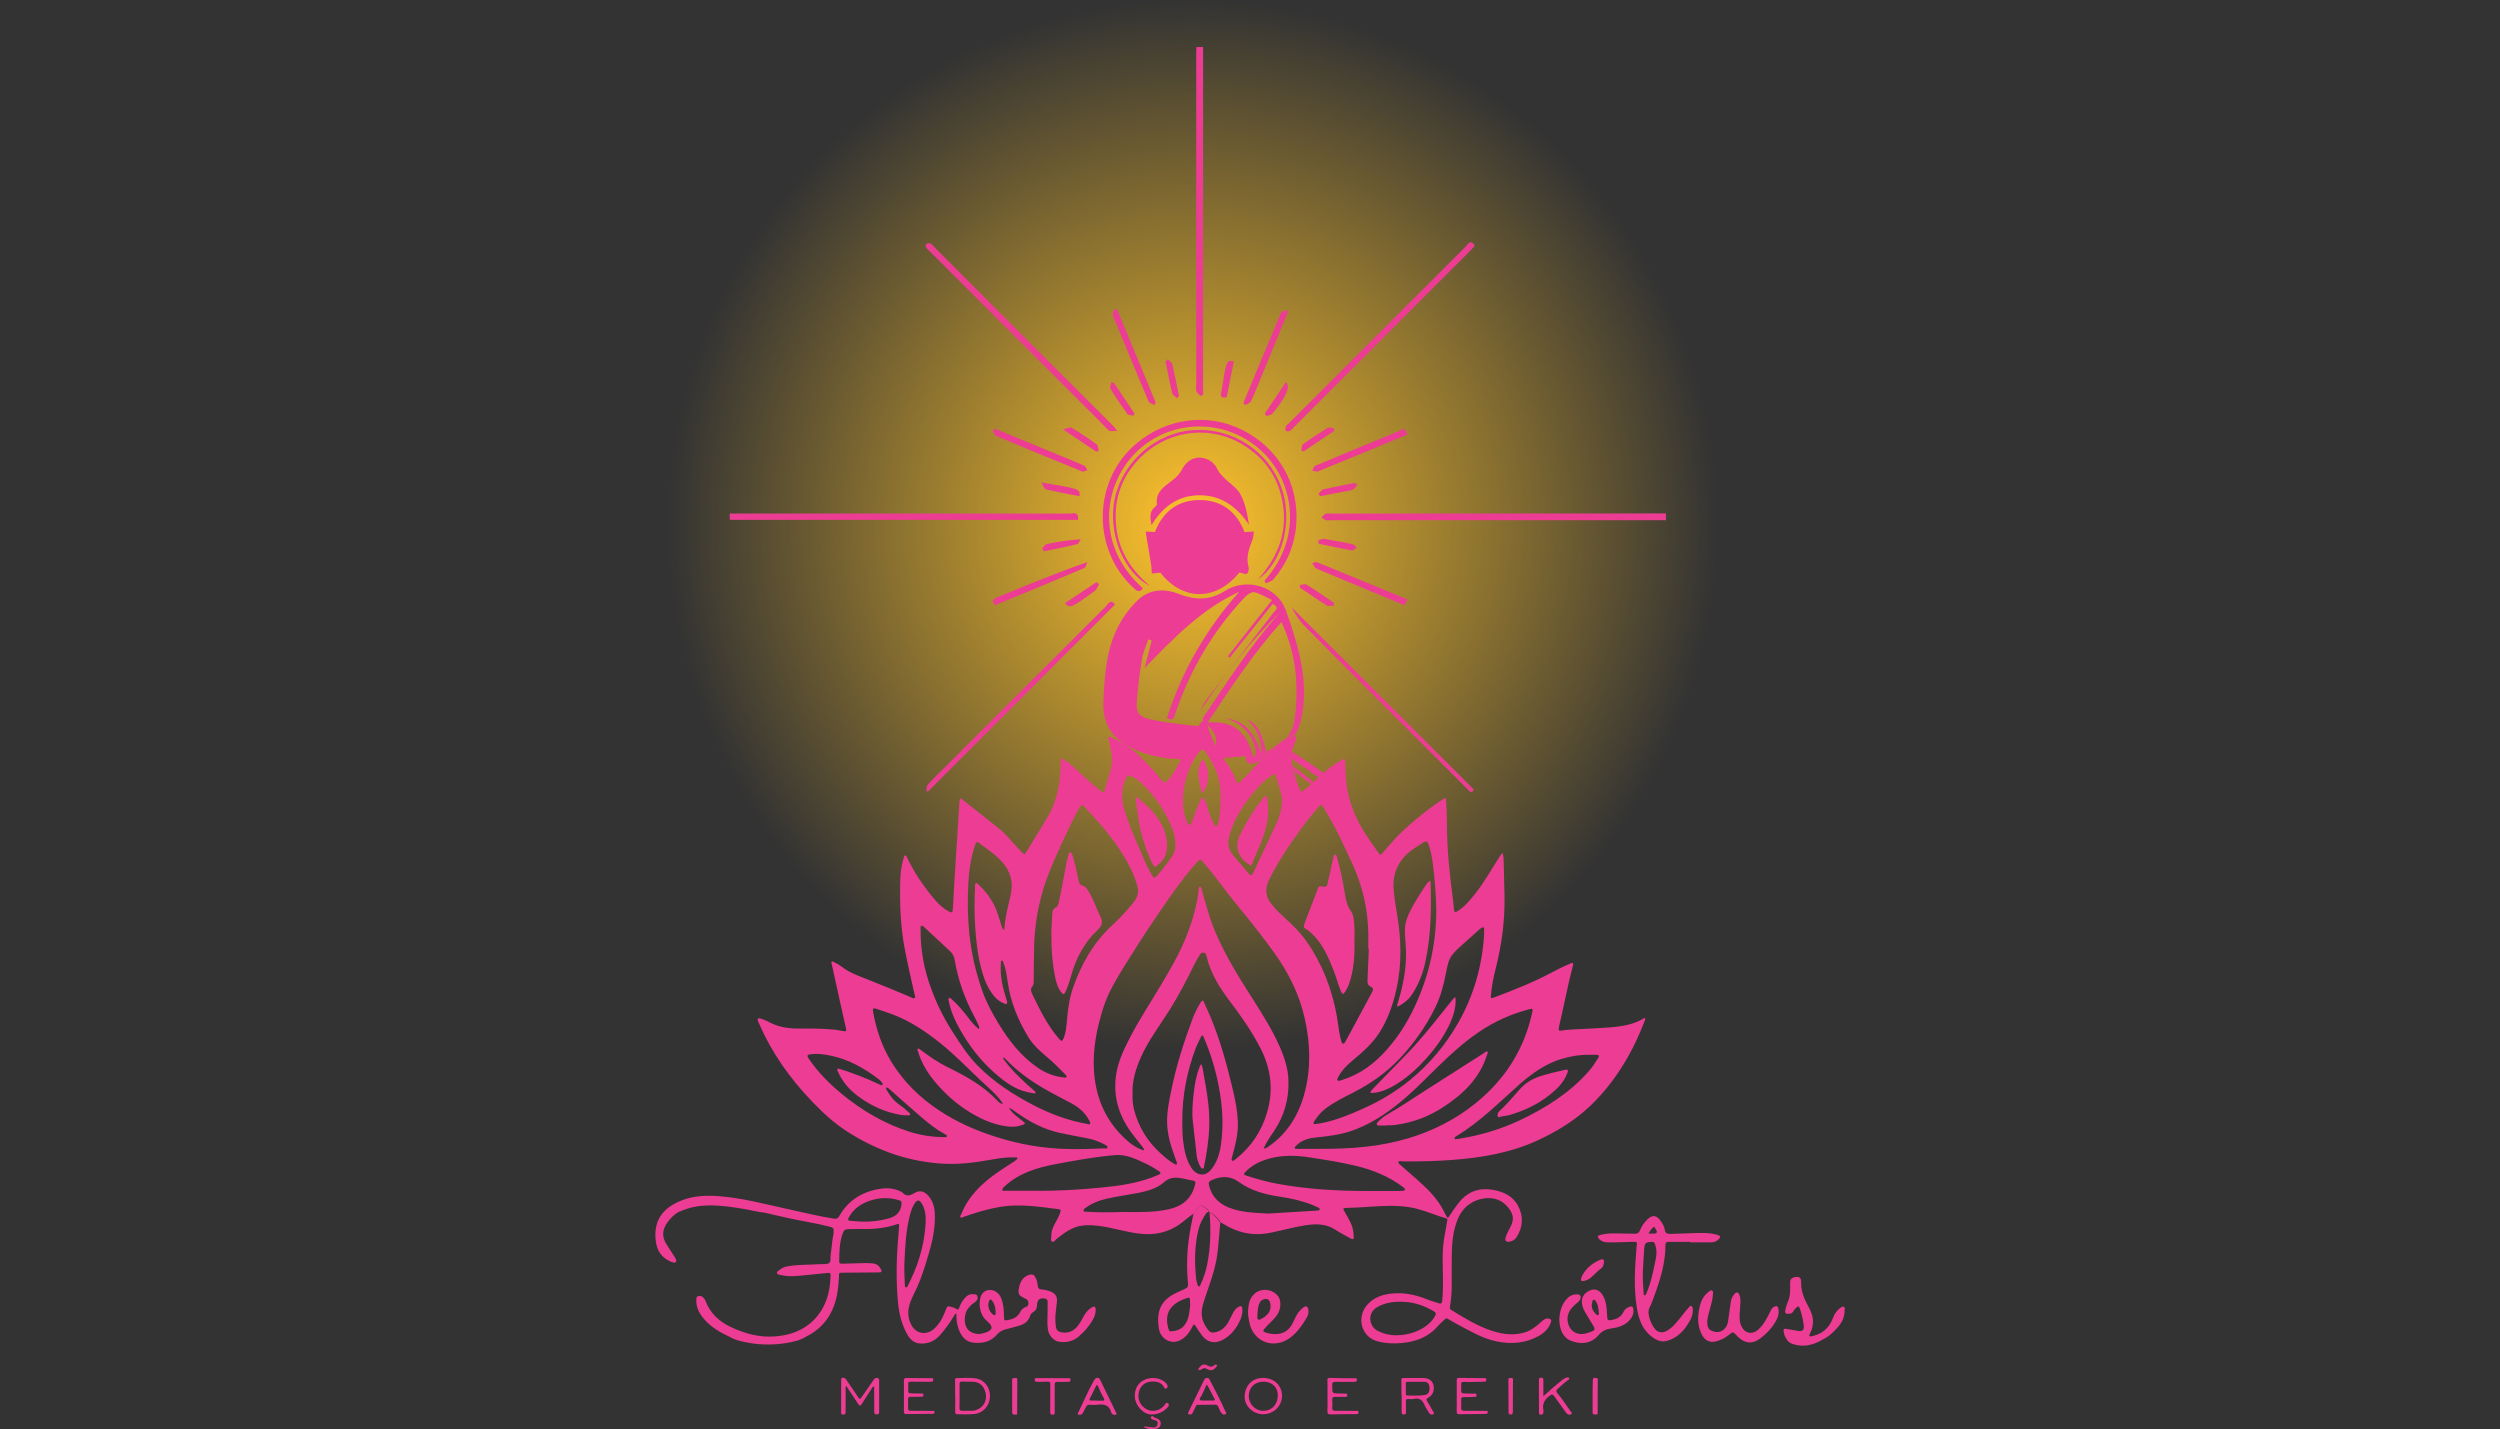 <?xml version="1.0" encoding="utf-8"?>
<!-- Generator: Adobe Illustrator 28.0.0, SVG Export Plug-In . SVG Version: 6.00 Build 0)  -->
<svg version="1.1" id="Camada_1" xmlns="http://www.w3.org/2000/svg" xmlns:xlink="http://www.w3.org/1999/xlink" x="0px" y="0px"
	 viewBox="0 0 2727.3 1559.2" style="enable-background:new 0 0 2727.3 1559.2;" xml:space="preserve">
<rect x="0" y="0" width="2727.3" height="1559.2" fill="#333333" stroke="none"/>
<style type="text/css">
	.st0{fill:url(#SVGID_1_);}
	.st1{fill:none;}
	.st2{fill:#ED3C93;}
	.st3{fill:#EE3C94;}
	.st4{fill:#EE3B95;}
	.st5{fill:#EE3C95;}
	.st6{fill:#EE3B94;}
	.st7{fill:#EE3E95;}
</style>
<g>
	
		<radialGradient id="SVGID_1_" cx="1301.3" cy="987" r="573" gradientTransform="matrix(1 0 0 -1 0 1560)" gradientUnits="userSpaceOnUse">
		<stop  offset="0" style="stop-color:#FFFFFF"/>
		<stop  offset="0" style="stop-color:#FFC42C"/>
		<stop  offset="1" style="stop-color:#FFC42C;stop-opacity:0"/>
	</radialGradient>
	<circle class="st0" cx="1301.3" cy="573" r="573"/>
	<g>
		<path class="st1" d="M1344.3,1266.4c1.2,0.7,2.4-0.9,3.5-1.5c0.1-0.1,0.2-0.2,0.2-0.2c16.9-13.3,28.3-30.2,34.3-51
			c7.1-24.3,4.3-47.4-7.1-69.7c-9.5-18.7-21.5-35.7-34.1-52.3c-11.3-14.8-20.8-30.5-25-49c-0.4-1.6-1.1-2.9-2.9-3.2
			c-2-0.4-3.3,0.6-4.2,2.1c-2.3,3.9-4.7,7.7-6.6,11.7c-7.9,16.6-16.6,32.8-26.3,48.4c-10.7,17.3-23.4,33.4-31.6,52.2
			c-5.5,12.5-9.4,25.2-9,38.9c-0.2,6.1,0.2,12.2,1.7,18c4.8,18.8,14.6,34.6,28.9,47.6c4.7,4.3,9.5,8.5,15.2,11.6
			c0.8,0.4,1.6,1.1,2.4,0.3c0.6-0.6,0.3-1.5,0-2.2c-0.9-2.8-1.9-5.5-2.9-8.2c-4.1-11.3-7.3-22.8-7.6-35c-0.3-12.2,2.2-24,4.7-35.9
			c5.4-26.3,13.5-51.8,22.9-76.9c2.3-6.2,5.3-12.1,8.7-17.8c0.6-1,1.3-2.4,2.5-2.4s1.4,1.6,1.8,2.6c2.4,5.2,4.8,10.4,7,15.7
			c10.8,25.8,17.9,52.8,24.4,79.9c2.7,11.2,4.7,22.6,5.2,34.2c0.5,13.2-2.9,25.8-6.2,38.3
			C1343.8,1263.7,1342.9,1265.5,1344.3,1266.4z"/>
		<path class="st1" d="M1527.7,1154.2c-14.5,15.5-31.6,27.7-50.6,37.4c-10.5,5.3-21.1,10.6-30.6,17.6c-5.1,3.8-9,8.7-12.5,13.9
			c-0.6,0.8-1.2,1.8-0.7,2.8c0.4,0.7,1.4,0.5,2.2,0.4c2.3-0.3,4.7-0.7,7-1.1c15.9-3.3,30.8-9.5,45.5-16.1
			c18.1-8.2,35-18.3,50.3-30.8c21-17.2,38.3-37.6,51.9-61.2c17.5-30.4,26.9-63.1,29-98.1c0-1.9,0.1-3.8,0-5.7
			c-0.1-1.5-0.9-2-2.3-1.3c-1.2,0.7-2.3,1.4-3.3,2.3c-5.3,4.7-10.4,9.5-15.7,14.2c-4.4,3.8-8.8,7.6-12.6,12.1
			c-5.2,6.1-6.3,13.8-7.8,21.2c-2.6,13-5.9,25.8-11.7,37.8C1555.8,1119.7,1543,1137.8,1527.7,1154.2z M1584.9,1090.3
			c0.7-0.9,1.4-2,2.8-2.2c5.3,35.4-57.3,105.8-92.7,104.3c0.2-1.9,1.4-3.2,2.7-4.5c11.3-11.6,22.6-23.3,34.1-34.8
			c15.5-15.6,29.2-32.8,42.9-49.9C1578.1,1098.8,1581.4,1094.5,1584.9,1090.3z"/>
		<path class="st1" d="M1423.7,1191.2c6.8-26.7,5.8-53.6-0.2-80.3c-5.9-26.3-17.8-49.9-33.4-71.7c-12.7-17.8-26.3-34.9-40.3-51.7
			c-12.8-15.5-24.1-32.1-37.3-47.2c-2.5-2.9-3.1-3.1-5.8-0.3c-4.6,4.9-8.8,10.1-13,15.4c-13.2,16.8-25.2,34.6-37.1,52.3
			c-9.7,14.5-19.1,29.3-28.4,44.1c-9.2,14.8-18.6,29.7-24,46.5c-7.5,23.1-12.2,46.6-10.5,71.1c2.1,29.9,13.6,55.2,36.3,75.1
			c4.8,4.2,10,7.9,16.2,10c0.6,0.2,1.3,0.8,1.9,0.1c0.5-0.6,0-1.3-0.4-1.8c-0.4-0.7-0.9-1.3-1.4-1.9c-4.2-5.4-8.6-10.6-12.6-16.2
			c-13.5-18.9-19.4-39.7-15.8-62.9c2.1-13.7,8-26.1,14.2-38.3c10.3-20.3,23-39.3,34.6-58.8c12.2-20.5,24-41.3,31.8-64
			c4.2-12.4,7.7-25,9.2-38.2c0.2-1.8-0.4-4.8,1.4-5s2,2.9,2.5,4.6c3.2,10.5,5.8,21.2,9.4,31.6c11.2,31.8,29,60,47.1,88.2
			c10.2,16,20.2,32.1,27.9,49.4c5.3,12,9.4,24.6,9.8,37.9c0.5,20.2-4.8,38.8-16.2,55.5c-3.9,5.7-7.8,11.5-10.7,18.4
			c2.6,0.1,4-1.2,5.6-2.3C1405.3,1236.1,1417.5,1215.5,1423.7,1191.2z"/>
		<path class="st1" d="M1569.4,1162.9c-16.1,15.7-31.7,32-49.8,45.7c-13.7,10.3-28.2,19-44.4,24.8c-13.3,4.7-27.2,6.2-41.2,7.7
			c-7.6,0.8-14.7,3.2-20.2,8.9c-0.7,0.7-1.7,1.4-1.3,2.5c0.5,1.2,1.8,0.8,2.7,0.8c8.4,0,16.8,0,25.2,0c32.5,0.1,64.7-2.1,96.1-11.6
			c26.9-8.1,51.3-20.5,73.1-38.1c32.3-26.1,53.3-59.2,62-100c0.5-2.6,0.4-3.6-2.6-2.8c-19.8,5-38.1,13.2-55,24.6
			C1597.9,1136.3,1583.4,1149.3,1569.4,1162.9z M1622.7,1147.4c1,0.8-0.2,2.5-0.6,3.7c-8.2,26.1-26.8,43.3-49,57.5
			c-15.4,9.9-32.2,16.1-50.4,18.5c-1.7,0.2-3.3,0.4-5,0.5s-3.4,0-5,0c0,0.1,0,0.2,0,0.3c-2.6,0-5.1,0.1-7.7,0c-1-0.1-2.4,0.1-3-1.1
			c-0.5-1.2,0.5-2.1,1.3-2.9c2.9-3.1,6.2-5.8,9.9-8c14.7-8.4,28.6-17.9,42.9-27c21-13.3,41.9-26.8,62.8-40.1
			C1620.1,1148,1621.5,1146.5,1622.7,1147.4z"/>
		<path class="st1" d="M1588.4,1239.9c-0.8,0.5-1.7,1.3-1.4,2.1c0.4,1.2,1.7,0.8,2.6,0.7c1.3-0.1,2.7-0.3,4-0.6
			c22.4-3.7,43.8-10.1,64.4-19.8c28.1-13.3,54.1-29.5,74.9-53c4-4.6,7.3-9.6,10.6-14.7c1.8-2.8,1.2-3.7-2-3.8c-2.5-0.1-4.9,0-7.4,0
			c-10.8-0.1-21.4,1.6-31.7,4.9c-16.2,5.2-30,14.7-42.6,25.8C1636.5,1201.6,1615.1,1224,1588.4,1239.9z M1681.3,1173.8
			c8.4-2.6,16.9-4.5,25.4-6.5c1.2-0.3,2.5-0.9,3.4,0.3c0.8,1,0,2.1-0.4,3.2c-3.6,9.9-10.8,16.9-18.7,23.3
			c-13.1,10.6-28,17.6-44,22.3c-3.6,1.1-7.5,1.1-11.2,2.3c-2.1,0.7-2-1.1-2.2-2.2c0.3-1.7,0.9-3.2,2.1-4.3
			c8.3-7.6,15.3-16.3,22.8-24.6C1664.8,1180.7,1672.6,1176.5,1681.3,1173.8z"/>
		<path class="st1" d="M1229,847.6c-2.4,3.9-3.5,8.2-4.3,12.6c-1.9,10.8,0.9,20.9,4.3,30.9c2.5,7.3,5.4,14.5,8.4,21.6
			c1,2.3,1.9,4.5,2.9,6.8c1.3,3,2.6,6,3.9,8.9c3.8,9,7.5,18,12.6,26.4c1.9,3.1,2.3,3.2,4.9,0.6c4.3-4.3,7.9-9.2,11.5-14
			c4.6-6.2,9.6-12.3,8.9-19.7c0-2.2-0.1-4.2-0.4-6.2c-0.3-2.4-0.7-4.6-1.3-6.7c-0.3-1-0.6-2.1-1-3.1c-7.4-20.2-19.2-37.4-34.8-52.1
			c-3.4-3.2-7.3-5.5-11.5-7.5C1231.3,845.4,1230.1,845.8,1229,847.6z M1239,868.6c0.8,0.6,1.5,1.2,2.2,1.7s1.5,1.2,2.2,1.8
			s1.4,1.2,2.2,1.8c2.5,2.1,4.9,4.2,7.1,6.4c0.5,0.4,0.9,0.9,1.3,1.3c0.5,0.4,0.9,0.9,1.3,1.3s0.9,0.9,1.3,1.4
			c0.3,0.4,0.6,0.7,1,1.1c0.3,0.3,0.6,0.7,0.9,1s0.6,0.7,0.8,1c0.6,0.7,1.1,1.4,1.6,2c0.2,0.3,0.5,0.6,0.7,0.9
			c1.6,2.2,3.1,4.5,4.5,6.9c0.2,0.4,0.4,0.8,0.6,1.1c0.4,0.7,0.7,1.4,1,2c0.1,0.2,0.2,0.4,0.3,0.6c0.2,0.3,0.3,0.7,0.5,1
			c0.1,0.2,0.2,0.5,0.3,0.7c0.2,0.4,0.3,0.8,0.5,1.2c0.2,0.6,0.4,1.1,0.7,1.7c0.2,0.6,0.4,1.1,0.6,1.7c0.2,0.6,0.4,1.2,0.6,1.8v0.1
			c0.2,0.5,0.3,1,0.4,1.6c0.3,1.3,0.6,2.6,0.9,3.9c0.1,0.4,0.2,0.9,0.2,1.3l0,0c0,0,0,0,0,0.1c0.1,0.4,0.1,0.8,0.2,1.2
			c0.2,1.1,0.3,2.1,0.3,3.2c0,0.2,0,0.4,0,0.6c0,0.3,0,0.5,0,0.8c0,1,0,2.1-0.1,3.1c0,0.4-0.1,0.8-0.1,1.1c0,0.4-0.1,0.7-0.1,1.1
			c-0.1,0.4-0.1,0.7-0.2,1.1c-0.1,0.4-0.2,0.7-0.2,1.1c-0.1,0.4-0.2,0.7-0.3,1.1c-0.1,0.4-0.2,0.7-0.3,1c-0.4,1.3-1,2.6-1.6,3.8
			c-0.2,0.3-0.3,0.6-0.5,0.9c-0.3,0.5-0.6,1-1,1.5c-0.1,0.2-0.2,0.3-0.4,0.5c-0.2,0.3-0.5,0.7-0.8,1s-0.5,0.7-0.8,1
			c-0.1,0.2-0.3,0.3-0.4,0.4c-0.1,0.2-0.3,0.4-0.5,0.5c-0.2,0.2-0.5,0.5-0.8,0.7c-0.7,0.7-1.5,1.4-2.3,2c-3,2.3-3.2,2.4-5.1-1
			c-3.2-5.6-5.4-11.6-7.6-17.6c-0.8-2.3-1.6-4.6-2.3-6.9c-0.2-0.6-0.4-1.2-0.6-1.8c-0.2-0.5-0.3-1.1-0.5-1.6c-0.3-1-0.6-2-0.8-3
			c0-0.2-0.1-0.3-0.1-0.5c0-0.1-0.1-0.2-0.1-0.4c-0.2-0.8-0.4-1.7-0.7-2.5c-0.3-1.1-0.5-2.1-0.8-3.2c-0.2-0.6-0.3-1.3-0.4-1.9v-0.1
			c-0.1-0.6-0.3-1.3-0.4-1.9c-0.2-0.8-0.3-1.7-0.5-2.5c-0.1-0.6-0.2-1.2-0.3-1.8c-0.1-0.5-0.2-0.9-0.3-1.4c-0.1-0.6-0.2-1.3-0.3-1.9
			c0-0.1,0-0.1,0-0.2c-0.1-0.7-0.2-1.4-0.3-2.1c0-0.2-0.1-0.5-0.1-0.7c-0.1-0.9-0.3-1.8-0.4-2.8c-0.5-3.1-0.9-6.2-1.3-9.4
			c-0.1-0.7-0.2-1.4-0.2-2.1c-0.1-0.8-0.2-1.5-0.3-2.3c-0.1-1.2-0.2-2.3-0.4-3.5C1239,870.3,1239,869.7,1239,868.6z"/>
		<path class="st1" d="M1290.8,878.7c0.3,6.4,2,12.6,4.5,18.5c0.5,1.2,1.1,2.4,2.5,2.5c1.6,0.1,1.8-1.5,2.2-2.5
			c1.2-2.9,2.3-5.9,3.4-8.8c2-5.6,4.1-11.1,6.9-16.4c1-2,2.1-2.9,3.7-0.2c1.4,2.3,2.3,4.6,2.9,7.1c1.3,5.7,3.2,11.1,5.7,16.3
			c0.6,1.1,1.1,2.3,1.8,3.4c0.2,0.3,0.3,0.6,0.4,0.9c0.4,1,0.9,1.9,2.1,1.8c1.6-0.2,1.7-1.9,2-3.2c2.3-8.6,2.7-17.5,2.7-26.3
			c0-0.7,0.1-1.5,0.1-2.2c0.1-2.7,0-5.4-0.2-8c-1.1-14.1-6.3-26.8-14.4-38.6c-0.9-1.2-1.8-2.5-2.7-3.7c-1.9-2.5-3.3-2.6-5.2-0.3
			c-1.4,1.7-3.1,3.3-4.2,5.2c-0.7,1.2-1.4,2.5-2.1,3.7C1294.2,843.8,1289.8,860.6,1290.8,878.7z M1308.6,834.7
			c0.7-2.1,1.3-5.2,3.4-5.3c2-0.2,2.5,3.1,3.4,4.9c2,3.9,2.8,8,2.2,12.2c0.5,6-1.2,11.4-4,16.5c-0.4,0.7-0.6,1.6-1.6,1.5
			c-0.8-0.1-1.1-0.8-1.2-1.4C1308.6,853.8,1305.4,844.5,1308.6,834.7z"/>
		<path class="st1" d="M1298.1,1418.4c0.1-2.7-1.3-3-3.4-2.3c-2.4,0.9-4.9,1.8-7.2,2.9c-13.6,6.7-16.9,17.3-12.8,31.1
			c0.5,1.7,1.5,2.5,3.2,2.3c5.5-0.6,10.5-2,14.1-6.6c5.3-6.7,5.4-14.7,6.2-22.1C1298.2,1421.6,1298.1,1420,1298.1,1418.4z"/>
		<path class="st1" d="M1155,1132.8c3,3.5,3.8,3.6,5.5-0.7c2.5-6.2,3-12.9,3.5-19.4c1.1-12.2,2.8-24.3,6.8-35.9
			c9-25.4,21.9-48.3,41.9-66.9c7.9-7.3,15.3-15.2,22.2-23.4c3.6-4.3,6.7-9,6.7-15.9c-0.1-0.5-0.2-1.8-0.6-3.1
			c-4.1-15.4-11.7-29.1-20.4-42.1c-0.3-0.5-0.6-0.9-0.9-1.4c-1.4-2.1-2.9-4.2-4.4-6.2c-10-13.6-21.3-26.1-33-38.4
			c-1.5-1.6-2.6-1.8-3.8,0.3c-1.2,2.2-2.7,4.1-3.8,6.3c-6.4,12.8-12.7,25.8-18.6,38.8c0.5,0.4,1,0.8,1.6,1.1h-2.1
			c-3,6.7-5.9,13.3-8.8,20.1c-11.3,27-17.8,55-18.6,84.2c-0.4,13-0.4,26-0.5,39c0,2.2,0.2,4.7-1.3,6.5c-2.3,2.8-1.8,5.5-0.4,8.4
			C1134.2,1101.3,1142.5,1118.3,1155,1132.8z M1148.1,996.8c0.1-2.8,0.9-5.3,3.6-6.7c2-1,2.7-2.8,3.2-4.9
			c3.2-13.3,5.3-26.8,7.9-40.2c0.8-4.1,1.8-8.1,2.8-12.1c0.3-1.2,0.5-3.1,2.2-2.9c1.4,0.1,2,1.7,2.3,3c1.2,4.3,2.4,8.6,3.5,13
			c1.3,5.3,2.4,10.7,3.6,16.1c0.5,2.1,1.5,3.7,3.9,4.1c2.6,0.4,4,2.4,5.3,4.3c6.1,9,9.1,19.4,14,29c3.2,6.3,2.2,10.3-3.2,15.3
			c-14.7,13.8-23.6,31.3-28.9,50.7c-1.6,5.7-3.5,11.3-6,16.8c-1.4,3-2.1,3.1-4.3,0.4c-4.2-5.1-5.8-11.3-7-17.6
			c-2.8-14.1-3.9-28.4-3.8-43.9C1146.8,1013.8,1147.7,1005.3,1148.1,996.8z"/>
		<path class="st1" d="M1476.2,1156.3c-6.5,5.4-12.6,11.2-16.4,18.9c-0.5,1-1.6,2.2-0.5,3.4c0.9,0.9,2.1,0.3,3.2,0
			c5.5-1.8,10.8-3.8,15.9-6.3c18.4-9.1,32.2-23.2,44.3-39.4c13.3-17.9,22.9-37.8,30.3-58.6c9.3-26.2,13.7-53.3,13.9-80.8
			c-0.4-17.4-1.6-34.4-3.8-51.3c-0.9-6.6-2.1-13.1-4-19.4c-1.8-5.7-2.8-6.1-7.9-2.9c-2.8,1.8-5.7,3.7-8.4,5.5
			c-16.1,10.9-24.1,25.8-22.4,45.4c0.8,8.9,2.2,17.8,3.7,26.6c4.7,27.1,5.3,54.2-0.6,81.2c-3.6,16.6-9.1,32.6-18.2,47.1
			C1497.7,1138,1487.1,1147.3,1476.2,1156.3z M1525.2,1093c6.1-20.3,10-40.9,8.3-62.3c-0.4-5.3-0.9-10.5-0.9-15.8
			c0-9.4,3.8-17.6,8.2-25.7c4.8-8.7,10.1-17.2,15.9-25.3c0.4-0.5,0.8-1.1,1.3-1.6c0.6-0.5,1.4-1.3,1.9-1.2c1.1,0.2,0.8,1.5,0.8,2.3
			c0.8,28.7,0.4,57.4-5.7,85.7c-2.8,13-7.6,25.3-15.1,36.4c-3.2,4.7-9.5,9.9-15.4,12.5C1523.8,1096.1,1524.7,1094.6,1525.2,1093z"/>
		<path class="st1" d="M1340.9,913c-1.7,7-1,13.2,3.8,19.2c5.1,6.3,10.4,12.3,15.6,18.5c4.8,5.8,4.8,5.8,8.1-1.2
			c4.7-10,9.4-20,14.1-29.9l3-6.4c1.9-4.1,3.9-8.3,5.8-12.4c3.8-8,7.3-16.2,7.1-29.5c-0.2-6.1-4-15.5-6.6-25.2
			c-0.6-2.2-1.9-1.7-3.3-0.8c-4.8,2.8-9,6.2-12.9,10.2c-1.9,2-3.8,4-5.6,6.1c-5.7,6.5-10.8,13.5-15.5,20.8
			c-4.9,7.7-9.1,15.8-11.9,24.4C1342,908.9,1341.4,910.9,1340.9,913z M1352.6,910.7c0.7-1.5,1.4-2.9,2.2-4.4
			c0.2-0.5,0.5-0.9,0.7-1.4c0.4-0.8,0.8-1.5,1.2-2.2c0.3-0.6,0.6-1.1,0.9-1.7c0.2-0.5,0.5-0.9,0.8-1.4c0.4-0.7,0.8-1.5,1.2-2.2
			c0.4-0.6,0.7-1.2,1.1-1.8c0.3-0.6,0.7-1.1,1-1.7c0.8-1.3,1.5-2.5,2.3-3.8c0.3-0.5,0.7-1,1-1.6c0.8-1.2,1.6-2.5,2.4-3.7
			c0.3-0.4,0.6-0.8,0.8-1.2c0.2-0.2,0.3-0.5,0.5-0.8c0.3-0.4,0.6-0.9,0.9-1.3l0,0c0.5-0.7,0.9-1.3,1.4-2s1-1.4,1.5-2.1
			c0.5-0.7,1-1.3,1.5-2c0.7-0.9,1.4-1.9,2.2-2.8c0.7-0.9,1.5-1.8,2.2-2.8c0.6-0.8,1.1-2.3,2.5-1.8c1,0.4,1,1.7,1.2,2.6
			c1,4.3,1.4,8.6,1.3,13c0,0.6,0,1.2,0,1.8c0,0.4,0,0.8-0.1,1.3l0,0l0,0c0,0,0,0,0,0.1c0,0.2,0,0.5,0,0.7c0,0.5-0.1,1.1-0.1,1.6
			c0,0.4-0.1,0.8-0.1,1.3c-0.1,0.5-0.1,1-0.2,1.5c0,0.1,0,0.1,0,0.2c0,0.5-0.1,0.9-0.2,1.3c-0.1,0.5-0.1,0.9-0.2,1.3
			s-0.1,0.9-0.2,1.3c-0.1,0.5-0.2,1-0.3,1.5c0,0.1,0,0.1,0,0.2c-0.1,0.4-0.2,0.9-0.3,1.4c-0.1,0.5-0.2,1-0.3,1.5c-0.5,2-1,4-1.6,6
			c-0.1,0.5-0.3,0.9-0.4,1.3c0,0.1-0.1,0.2-0.1,0.3c-0.1,0.2-0.1,0.5-0.2,0.8c-0.2,0.6-0.4,1.2-0.6,1.8c-0.7,2.2-1.5,4.3-2.3,6.5
			c-0.4,1-0.7,1.9-1.1,2.9s-0.8,1.9-1.2,2.9c-2.5,6.1-5.7,12-7.6,18.3c-0.9,2.8-2.2,2.5-4.2,1.2
			C1350.5,935.2,1346.6,923.3,1352.6,910.7z"/>
		<path class="st1" d="M1384.3,960.2c-4.4,9.1-3.9,17.7,2.5,25.8c4.9,6.2,10.7,11.5,16.4,16.8c8.2,7.5,16,15.5,22.4,24.6
			c17,24.3,27.4,51.5,32.7,80.7c1.7,9.2,2.3,18.7,5,27.8c0.3,1.1,0.5,2.7,2,2.7c1.2,0,1.8-1.2,2.4-2.2c9.7-18.1,19.4-36.1,29.2-54.2
			c1.4-2.5,1.3-4.5-1.5-5.8c-2.9-1.4-3.8-3.6-3.6-6.8c0.6-11.5,1-23.1,1.5-34.6c-0.2,0-0.4,0-0.6,0c0-5.9,0.1-11.9,0-17.8
			c-0.5-19.3-3.7-38.1-10-56.4c-4.1-12-9.5-23.4-15-34.8c-0.9-1.7-1.7-3.5-2.5-5.2c-1.3-2.7-2.6-5.5-3.9-8.2
			c-5.2-10.9-11.2-21.2-17.3-31.6c-2.3-3.9-2.6-3.8-5.7-0.5c-0.4,0.4-0.7,0.8-1.1,1.3c-9.2,10.4-17.4,21.6-25.4,33
			c-1.3,1.9-2.6,3.7-3.9,5.6c-1.3,1.9-2.5,3.7-3.8,5.6C1396.8,937,1390.1,948.3,1384.3,960.2z M1422.8,1008.6
			c4.8-12.5,9.5-24.9,14.3-37.4c1.8-4.7,2-4.9,6.9-3.9c3.3,0.6,3.9-1.3,4.4-3.6c2.1-9.4,4.2-18.8,6.3-28.2c0.3-1.2,0-3.1,1.7-3.3
			c1.6-0.1,1.9,1.7,2.3,3c3.5,12.5,6.2,25.2,8.3,38.1c1.2,7.2,2.3,14.2,6.7,20.5c3.4,4.8,3.5,11,3.9,16.8c0.3,5.6,0.1,11.2,0.1,16.8
			c0.4,15.5-0.7,30.9-5.8,45.7c-1.1,3.2-2.6,6.2-4.5,9c-1.9,2.7-3,2.7-4.3-0.4c-3.1-7.1-4.8-14.7-7.7-21.9
			c-6-15.2-12.1-30.3-24.5-41.6c-1.9-1.7-3.7-3.6-6.1-4.7C1422.4,1012.5,1422,1010.9,1422.8,1008.6z"/>
		<path class="st1" d="M1082.6,1419.3c-0.5-0.7-1-1.6-2-1.6c-1.1,0.1-1.3,1.1-1.7,1.9c-2.1,5,0.3,12,5,14.8c1.4,0.8,2.1,0.5,2.2-1.1
			c0.1-0.8,0-1.6,0-2.3C1086.1,1426.8,1085.2,1422.8,1082.6,1419.3z"/>
		<path class="st1" d="M1315.7,1323.7c-3.7,5.4-6.7,11.1-8.3,17.5c-4.5,17.8-4.3,35.7-2.6,53.8c0.2,2.3,1,4.6,1.6,6.8
			c0.2,0.7,0.6,1.6,1.5,1.6c1,0.1,1.2-0.9,1.5-1.6c3.4-7.1,5.9-14.5,7.4-22.2c3.8-18.8,4.2-37.8,2.6-56.9c-0.3-0.2-0.6-0.4-1-0.6
			l0,0C1317.4,1322.3,1316.4,1322.7,1315.7,1323.7z"/>
		<path class="st1" d="M980.9,1309.3c-10.6-3.3-21.2-3.1-31.7,0.4c-9.9,3.3-18.2,9-23.3,18.5c-1.2,2.2-0.9,3.3,1.7,3.5
			c4.2,0.3,8.5,0.6,12.7,0.9c9.8,0.3,19.4-0.9,28.9-3.4c8.2-2.2,13.4-6.7,14.3-15.6C983.8,1311.2,983.4,1310.1,980.9,1309.3z"/>
		<path class="st1" d="M1061.5,1507.5c-3.9-0.2-7.8,0-11.8-0.2c-2.2-0.1-3,0.6-2.9,2.8c0.1,4.3,0,8.5,0,12.8l0,0
			c0,4.3,0.1,8.5-0.1,12.8c-0.1,2.7,0.9,3.6,3.5,3.5c3-0.1,6.1-0.1,9.1,0c3.8,0.1,7-1.1,10.1-3.2c5.2-3.6,7.5-10.5,5.7-17
			C1073,1511.6,1068.6,1507.8,1061.5,1507.5z"/>
		<path class="st1" d="M1009.7,1333.8c0.3-7.1-0.3-14.1-4.1-20.4c-2.9-4.7-5.2-4.7-8.2,0.1c-2.4,3.8-3.8,8.1-4.9,12.5
			c-4.3,16.8-5.2,34.1-5.9,51.3c-0.3,8,0,15.9,0.4,23.9c0.1,1.2-0.1,3,1,3.3c1.6,0.5,2.1-1.4,2.6-2.5c2.1-4.3,4.3-8.7,6.1-13.1
			C1004.3,1371.2,1008.8,1352.9,1009.7,1333.8z"/>
		<path class="st1" d="M1198,1512.6c-0.2-0.6-0.7-1.3-1.2-1.5c-0.8-0.2-1,0.7-1.3,1.3c-2.2,4.4-4.3,8.8-6.5,13.2
			c-0.9,1.8-0.2,2.4,1.6,2.3c2-0.1,4,0,6,0v0.1c2.1,0,4.2,0,6.4,0c1.6,0,2.4-0.5,1.4-2.2C1202,1521.5,1199.9,1517.1,1198,1512.6z"/>
		<path class="st1" d="M1559.4,1513.1c-0.6-4.1-2.2-5.6-6.1-5.7c-2.8-0.1-5.6,0-8.4,0l0,0c-3,0-6.1,0-9.1,0c-1.5,0-2.2,0.4-2.2,2.1
			c0.1,3.6,0.1,7.2,0.1,10.7c0,1.1,0,2.2,1.4,2.2c6.7,0,13.5,0.6,20.1-0.8C1558.4,1521,1560,1517.3,1559.4,1513.1z"/>
		<path class="st1" d="M1385.7,1421.6c-0.9-4-3.5-5.5-7.4-4.1c-1.7,0.6-3.1,1.7-4,3.4c-2.2,4.2-2.2,8.8-2.6,13.4
			c0.3,1.7-0.8,3.9,0.9,5c1.9,1.2,3.4-0.9,5.1-1.7c0.8-0.4,1.5-0.9,2.2-1.5C1385,1432.5,1387,1427.5,1385.7,1421.6z"/>
		<path class="st1" d="M1379,1507.3c-9.8-0.3-16.6,5.9-16.8,15.2c-0.2,8.7,6.7,16.3,15.1,16.6c9.5,0.3,16.2-6.3,16.6-16.3
			C1394.2,1513.9,1388.1,1507.6,1379,1507.3z"/>
		<path class="st1" d="M1308.8,1525.7c-0.2,1.8,0.7,2.3,2.4,2.2c4.1-0.1,8.2-0.1,12.4,0c0.9,0,1.5-0.4,2-1
			c-3.2-5.3-5.3-11.2-9.1-16.7C1313.8,1515.8,1312.1,1521.2,1308.8,1525.7z"/>
		<path class="st1" d="M1741.4,1420.5c-0.6-1.1-1.4-2.7-2.9-2.4c-1.2,0.2-1.3,1.9-1.6,3.1c-1.3,5,0.4,8.9,4,12.3
			c0.7,0.7,1.4,1.7,2.5,1.3c1.2-0.5,0.7-1.7,0.8-2.6C1743.8,1428,1743.5,1424,1741.4,1420.5z"/>
		<path class="st1" d="M1322.9,1274c6.9-9.6,8.9-21,10.1-32.3c1.3-12.9,1-25.9-0.5-38.9c-3-24.7-9.4-48.5-19.2-71.4
			c-0.3-0.7-0.5-1.7-1.4-1.7c-0.8,0-1.2,0.9-1.6,1.6c-2,4.3-4.3,8.4-5.9,12.8c-9.5,25.6-14.7,52.1-14.4,79.5
			c0.1,6.7-0.1,13.5,0.8,20.2c1.3,10.3,3,20.4,8.6,29.4c2,3.2,4.4,6,8,7.3C1313,1282.7,1318.2,1280.5,1322.9,1274z M1315.3,1263.5
			c-0.5,2.9-1,5.7-1.7,8.6c-0.2,1,0.2,2.6-1.2,2.8c-1.5,0.3-2.4-1-3-2.2c-2-3.7-3.4-7.6-3.9-11.7c-1.4-12.2-2.6-24.5-4.1-36.7
			c-1.2-10.1-0.3-20.1,0.7-30.2c1.1-10.3,2.7-20.4,6.6-30.1c0.4-0.9,0.5-2,1.9-3c1.7,3.8,1.8,7.6,2.5,11.2c2.8,14.7,5.4,29.5,6,44.6
			C1319.8,1232.5,1318.1,1248,1315.3,1263.5z"/>
		<path class="st1" d="M1263.4,1281.9c1-0.5,2.3-0.8,2.5-2c0.2-1.3-1.1-1.8-2-2.4c-7.8-5.4-16.3-9.3-25-13c-7.6-3.2-15.4-5-23.8-4.2
			c-15.5,1.5-30.9,3.8-46.2,6.6c-15.1,2.8-30.3,5-44.8,10.5c-10.8,4.1-20.7,9.6-29,17.8c-0.9,0.9-2,1.8-1.5,3.1c0.5,1.3,2,0.7,3,0.8
			c10.5,0.1,21.1,0,31.6,0c24.7,0.5,49.3-1,73.8-3.4C1223.1,1293.5,1243.8,1290.4,1263.4,1281.9z"/>
		<path class="st1" d="M1437.8,1317.2c-1.5-0.8-3-1.5-4.6-2.1c-11.4-4.8-23.4-7.7-35.6-9.4c-16.6-2.4-32.5-6.3-46.3-16.4
			c-9-6.6-18.8-6.4-28.7-2.2c-3.9,1.7-4.6,2.7-3.4,7c3,11.2,10.2,18.7,20.8,23c13.8,5.7,28.4,5.9,43.2,6.8
			c13.6-0.8,27.6-1.6,41.6-2.5c4.1-0.3,8.3-0.5,12.4-0.8c1-0.1,2.2-0.1,2.5-1.3C1439.9,1318.1,1438.7,1317.6,1437.8,1317.2z"/>
		<path class="st1" d="M1806.3,1359.7c-1.4-4.9-1.6-5.2-6.6-4.8c-4.1,0.3-5.5,1.9-5.9,7.3c-0.6,8-0.9,16.1-1.4,24.2
			c-0.4,8.3,0.2,16.6,0.8,24.8c0.1,0.7-0.1,1.7,0.9,1.9c0.9,0.2,1.3-0.8,1.7-1.4c0.5-0.8,0.8-1.6,1.1-2.4c3.8-9.4,6.1-19.2,8.1-29.1
			C1806.3,1373.5,1808.2,1366.7,1806.3,1359.7z"/>
		<path class="st1" d="M1563,1429.8c-9.4-5.3-19.4-8.9-30.2-9.5c-10.7-0.6-21,0.2-30.6,5.8c-11,6.5-8.8,20.8,0.8,25.8
			c6.4,3.3,13.2,4.8,20.4,4.8c7-0.1,13.8-1.2,20.4-3.8c8.5-3.3,16-8.1,21-16C1567.2,1433.1,1566.9,1431.9,1563,1429.8z"/>
		<path class="st1" d="M1530.2,1294.8c-15.2-11.4-32.5-18.4-50.8-22.8c-16.6-4-33.4-6.6-50.2-9.2c-14.8-2.2-29.7-2.8-44.4,1.2
			c-9.5,2.6-18.3,6.7-25.4,13.8c-3.2,3.2-3.1,3.7,1.1,5.1c11,3.5,22.1,6.5,33.5,8.7c32.1,6,64.5,7.8,97,7.8c11.7,0,23.3,0,35,0
			c1.7,0,3.3-0.2,5-0.4c2-0.2,2.4-1.1,1-2.6C1531.5,1295.7,1530.8,1295.2,1530.2,1294.8z"/>
		<path class="st1" d="M1802.5,1345.9c1.7,0,3.8,0.2,4.7-1.1c1-1.6-0.9-3.2-1.5-4.8c-0.7-1.9-1.8-1.6-3-0.3c-1.6,1.8-3,3.8-4.3,6.3
			C1800.1,1345.9,1801.3,1345.9,1802.5,1345.9z"/>
		<path class="st1" d="M1301.1,1287.9c-3.4-0.5-6.8-1.5-10.2-2.2c-7.2-1.4-14.2-1.9-20.3,3.5c-8.5,7.6-19.2,10.3-30,12.4
			s-21.6,3.7-32.4,5.9c-8.6,1.8-16.7,5.1-23.9,10.2c-1.1,0.8-2.4,1.6-2,3.2c0.4,1.4,1.9,0.9,2.9,1c12.8,0.8,25.5,0.8,38.3,0.3
			c7.6,0,15.2,0.1,22.8,0c10-0.2,19.9-0.9,29.7-3.2c14.4-3.4,24.1-11.8,27.8-26.5C1304.4,1289.8,1304.3,1288.3,1301.1,1287.9z"/>
		<path class="st1" d="M1030.8,1237.2c-9.2-5-17.4-11.5-25.4-18.2c-11.9-10-23.4-20.6-35.1-30.9c-1.1-0.9-2-2.1-3.8-1.9
			c0,0.3-0.1,0.7,0,1c0.1,0.5,0.2,1.1,0.5,1.6c3.7,6.4,8,12.2,14.2,16.3c3.8,2.6,7.3,5.6,10.6,8.8c0.5,0.4,1.1,0.9,0.9,1.7
			c-0.3,1-1.2,1-1.9,1c-3.1-0.2-6.3-0.1-9.4-0.7c-16.5-3.1-31.3-9.8-44.8-19.7c-9.9-7.3-17.7-16.1-22.7-27.3c-0.4-0.9-1.2-2-0.5-2.8
			c0.7-0.9,1.9-0.3,2.8,0c6.7,1.9,13.2,4.4,19.7,6.8c8.2,3.1,16.2,6.6,24.1,10.3c0.8,0.4,1.7,1.1,2.4,0.2c0.8-0.9,0.1-2-0.5-2.7
			c-1.1-1.3-2.2-2.6-3.5-3.6c-15.6-11.8-32.3-21.3-51.7-25.5c-7.8-1.7-15.7-2.8-23.7-1.5c-2.5,0.4-2.8,1.5-1.7,3.4
			c0.5,0.9,1.1,1.7,1.7,2.5c9.6,14,21.4,25.8,34.4,36.6c22.3,18.5,46.8,33.1,74.5,41.8c12.3,3.9,25.1,5.9,38,5.9c1,0,2.6,0.4,2.9-1
			C1033.2,1238.2,1031.8,1237.7,1030.8,1237.2z"/>
		<path class="st1" d="M1013.1,1070.4c6.5,19.9,15.4,38.7,26.8,56.3c8.1,12.5,16.1,25.1,26.6,35.8c17.9,18.3,39.1,32,61.7,43.6
			c18.4,9.5,37.5,16.5,57.9,20.1c1,0.2,2.3,1.1,3.1-0.1c0.9-1.2-0.2-2.3-0.7-3.4c-4.3-8.2-10.9-14.2-18.9-18.6
			c-10.7-5.8-21.7-11.2-32.2-17.4c-14.4-8.5-27.9-18.4-39.6-30.5c-0.9-1-1.8-2.2-3.5-2.4c0.1,1.2,0.8,2,1.4,2.8
			c7.5,10.2,16.5,18.9,25.8,27.4c2.4,2.2,4.9,4.3,7.3,6.4c0.6,0.5,1.3,1.1,0.9,2c-0.4,1-1.3,0.4-2.1,0.3c-3.6-0.5-7.1-1.2-10.5-2.2
			c-12-3.6-21.7-11-31-19c-16.2-14-29-30.8-39.4-49.4c-5.3-9.4-9.5-19.3-11.6-30c-0.2-1.1-0.8-2.4,0.3-3.1c1.4-0.9,2.3,0.5,3.1,1.3
			c7.1,6.5,13.2,14,19.1,21.6c3,4,6.3,7.7,10.4,10.9c1-2.1-0.1-3.4-0.6-4.6c-1.5-3.3-3-6.5-4.7-9.7c-10.4-19.2-17.4-39.5-21.1-61
			c-0.6-3.6-2-6.9-4.7-9.4c-9.4-8.8-18.9-17.6-28.3-26.3c-0.9-0.9-1.9-2.4-3.4-1.6c-1.2,0.6-0.7,2.3-0.7,3.4
			C1004.2,1033,1007.1,1052,1013.1,1070.4z"/>
		<path class="st1" d="M1071.8,1081.2c4.5,12.7,11,24.6,17.9,36.1c11.3,18.5,24.5,35.4,42.6,47.9c8.5,5.9,18,9.5,28.4,10.6
			c1,0.1,2.5,0.7,3-0.7c0.4-1-0.6-1.8-1.3-2.5c-6.7-6.7-13.2-13.5-20.5-19.5c-7.4-6.1-14.5-12.6-19.5-20.7c-11.7-19-20-39.3-23-61.6
			c-0.9-7-2.1-14-4.7-20.6c-0.3-0.8-0.5-2-1.6-1.9s-1,1.3-1,2.2c-0.6,7.4-0.2,14.8,1.3,22.1c1.3,6.7,3.2,13.3,5.3,19.8
			c0.3,1,0.6,2.1-0.2,2.9c-0.9,0.9-1.9,0.1-2.8-0.2c-4.3-1.7-8-4.4-11-8c-6.3-7.8-10.2-16.8-13-26.3c-4.7-16.3-6.6-32.9-7.7-49.8
			c-1-14.6-0.7-29.2-0.1-43.7c0.1-1.2-0.1-2.9,0.9-3.4c1.1-0.6,2.2,0.8,3.1,1.6c7.6,7.3,13.9,15.4,18.2,25.2
			c2.8,6.3,4.4,12.9,6.6,19.4c0.6,1.7,1,3.6,3.1,4.8c0.3-3.1,0.4-6,0.8-8.8c1.3-9.7,3.8-19.1,6-28.6c3.5-14.8-0.1-27.4-10.5-38.3
			c-6.9-7.2-15-12.7-23-18.5c-3.4-2.5-3.9-2.3-5.2,1.8c-4.5,13.3-6.4,27-7.3,40.9c-1.2,18.8-0.8,37.6,1.3,56.4
			C1060.1,1040.6,1064.8,1061.2,1071.8,1081.2z"/>
		<path class="st1" d="M1204.3,1253.1c1.3-0.1,3.2,0.6,3.6-0.8c0.5-1.8-1.4-2.6-2.8-3.3c-5.5-2.9-11.2-5.2-17.2-6.5
			c-10.6-2.2-21.4-4-32-6.3c-17.2-3.8-32.5-11.9-46.9-22c-2.6-1.8-4.9-4.1-8.9-5.3c2.6,3.2,4.7,5.7,7.1,7.8c3.1,2.6,6.3,5.1,9.4,7.6
			c1.6,1.2,1.9,2.1-0.4,2.9c-4.5,1.5-9.1,2.6-13.8,2.3c-12.3-0.9-23.9-4.8-34.9-10.4c-13-6.6-24.7-15-35.1-25.1
			c-13.6-13.2-25.3-27.6-31-46.1c-0.3-1.1-1.5-2.6-0.3-3.4c1.2-0.9,2.3,0.8,3.4,1.4c0.1,0.1,0.2,0.2,0.2,0.2
			c8.9,6.4,17.9,12.9,27.7,17.8c20.1,9.9,39.8,20.3,55.3,37c1.5,1.6,3.3,3.3,6.1,3.8c-0.8-2.2-2.2-3.7-3.4-5.2
			c-6-7.5-13.4-13.5-20.3-20.1c-14.5-13.7-28.4-28.1-43.9-40.6c-16.1-13-33.1-24.6-52.7-31.9c-5.9-2.2-11.8-4.1-17.8-6.1
			c-3-1-4-0.3-3.6,2.1c3.3,19.4,9.3,37.8,19.5,54.8c13.5,22.5,31.9,40.4,53.8,54.7c18.5,12.1,38.5,20.9,59.5,27.7
			c26.5,8.5,53.5,13.3,81.2,13.9C1179,1254,1191.7,1253.7,1204.3,1253.1z"/>
		<path class="st2" d="M1577.9,1326.8c-1.8-3.6-3.6-7.2-5.7-10.7c-6.9-11.5-16.5-20.6-26.4-29.4c-6.2-5.5-12.5-11-18.7-16.4
			c-0.9-0.8-2-1.5-1.5-2.7s1.9-0.8,3-0.8c1.2,0,2.5,0.2,3.7,0.2c17.3,0.1,34.5-0.3,51.8-1.6c32.5-2.4,64.2-7.8,94.1-21.7
			c21-9.8,40.4-21.7,57.2-37.8c16.3-15.7,29.6-33.6,40.7-53.2c7.1-12.4,12.8-25.4,18-38.7c0.4-1,1.3-2.3,0.3-3.1
			c-1.1-0.9-1.9,0.6-2.9,1.1c-4.8,2.6-9.8,4.5-15,5.8c-13,3.2-26.4,3.3-39.7,4.2c-9.5,0.6-19,0.7-28.5,1.6c-8,0.8-9.2,3.2-6.7-7.3
			c4.9-20.7,8.7-41.7,14.2-62.3c0.3-1,0.9-2.4-0.1-3.2c-1-0.9-2.1,0.2-3.1,0.6c-7.4,3-14.5,6.7-21.5,10.4
			c-19.7,10.4-40.4,18.5-61.1,26.3c-3.6,1.3-3.9,1.1-3.5-2.7c0.9-9.6,2.7-19.1,5.1-28.4c6.6-26.1,10.2-52.6,9.7-79.5
			c-0.2-12-0.5-24-0.9-36c-0.1-3.5,0.1-7.1-1.3-11c-1.9,1.9-3,3.8-4.2,5.7c-8.2,12.6-15.4,25.8-24.7,37.6c-6,7.6-12,15.1-20.4,20.3
			c-2.4,1.5-3.3,1-3.6-1.8c-0.3-3.6-0.7-7.1-1.1-10.7c-3.6-27.4-6.6-54.8-6.6-82.4c0-8.4-0.5-16.8-0.9-25.2c-0.2-4-0.4-4-3.8-1.8
			c-13.5,8.5-25.8,18.6-37.8,29.1c-10.1,8.8-19,18.7-27.5,29c-2.2,2.8-2.9,2.6-5-0.3c-6-8.5-12-17.1-17.4-26
			c-1.2-1.9-2.3-3.9-3.3-5.9c-4.9-9.2-8.7-18.8-11.2-28.7c-1.8-7.1-2.9-14.4-3.4-21.9c-0.4-5.5-0.5-11-0.7-16.5
			c-0.1-2.5-0.7-3.9-3.6-2.1c-5.3,3.2-10.6,6.4-15.3,10.3c-1.8,1.5-3.5,2.9-5.2,4.5c-1.8,1.6-3.5,3.2-5.3,4.8
			c-1.8,1.7-3.7,3.4-5.6,5.1c-0.9,0.8-1.8,1.6-2.7,2.4c-2.3,2-4.6,4-7.1,5.8c-3.3,2.5-3.5,2.5-5.1-1.4c-2.5-6-4.4-12.3-5.9-18.6
			c-0.5-1.8-0.9-3.7-1.2-5.5c-0.5-2.4-1-4.8-1.4-7.3c0-0.2-0.1-0.5-0.1-0.7c-0.4-2.8-0.3-5.5,0.2-8.2c0.4-2.2,1.2-4.4,2.2-6.5
			c1.1-2.2,1.8-4.6,2.4-7c0.5-2.2,0.1-3.3-1.5-3.6c-0.5-0.1-1.1-0.1-1.8,0c-2.8,0.3-5.2,1.3-7.5,2.7c-0.5,0.3-1,0.6-1.4,0.9
			c-5,3.2-9.7,6.9-14.1,10.8c-2.1,1.9-4.1,3.8-6.1,5.8c-2.5,2.5-4.9,5.1-7.3,7.7c-6.5,7-12.8,14.2-19.9,20.7c-0.5,0.5-1,0.9-1.5,1.4
			c-2.5,2.2-3,2.1-4-1c-0.5-1.5-1.1-2.9-1.7-4.4c-0.6-1.3-1.2-2.6-1.9-3.9c-0.1-0.2-0.2-0.5-0.4-0.7c-1.8-3.3-3.8-6.5-6-9.7
			c-1.3-2-2.7-3.9-4-5.9c-0.8-1.2-1.6-2.4-2.4-3.5c-2.4-3.5-4.5-7.1-6.3-10.7c-3.6-7-6.3-14.2-8.6-21.8c-0.3-1-0.6-2-0.9-2.9
			c-0.9-3.1-2-3.9-3.8-2.6c-0.5,0.3-1,0.8-1.5,1.3c-1.6,1.7-3,3.5-4.3,5.3c-1.4,2.1-2.7,4.3-3.9,6.5c-5.2,9.5-9.3,19.6-14.4,29.2
			c-0.6,1.1-1.2,2.2-1.8,3.3c-3.9,7-7.5,14.3-13.3,20.1c-2.8,2.7-3.7,2.7-6.2-0.4c-6.8-8.8-14.5-16.8-22.3-24.7
			c-4.8-4.8-9.9-9-15.5-12.7l0,0c-1.7-1.2-3.5-2.3-5.3-3.3c-3-1.8-6.2-3.4-9.4-4.9c-1.8-0.8-4.2-2.7-5.5-1.6
			c-1.3,1.1,0.4,3.7,0.8,5.6c0.6,2.4,1.1,4.8,1.6,7.2c0.5,2.6,0.9,5.2,1.1,7.9c0.2,2.4,0.2,4.8,0.1,7.2c-0.1,1.3-0.2,2.5-0.4,3.8
			c-0.3,1.9-0.7,3.8-1.3,5.7c-2.1,6.5-3.9,13.1-5.7,19.7c-1.1,4.1-1.6,4.1-4.9,1.5c-4.3-3.3-8.4-6.8-12.4-10.3
			c-0.7-0.6-1.5-1.3-2.2-2c-1.5-1.3-3-2.7-4.4-4c-1-0.9-1.9-1.7-2.8-2.6c-0.9-0.8-1.7-1.6-2.6-2.4c-4.6-4.3-9.2-8.7-14.7-12
			c-1.1-0.7-2.3-2.1-3.5-1.6c-1.4,0.6-0.7,2.4-0.8,3.7c-0.1,3.2-0.1,6.5-0.3,9.8c-0.3,5.3-0.9,10.6-1.8,15.8s-2.2,10.4-3.8,15.4
			c-2.1,6.3-4.7,12.4-8.1,18.2c-0.5,0.9-1,1.8-1.6,2.6c-2,3.5-4.1,6.9-6.1,10.3c-5.1,8.4-10.2,16.7-15.3,25c-2.4,4.1-2.4,4-5.9,0.7
			c-8.2-8-14.8-17.5-23.7-24.7c-13.7-11.1-27.6-21.8-41.4-32.8c-1.3-1.1-1.9-1-2.1,0.7c-0.1,0.8-0.3,1.5-0.4,2.3
			c-1.9,28.8-3.7,57.5-5.5,86.3c-0.6,10.2-1,20.4-1.7,30.6c-0.3,4.3-0.9,4.5-4.7,2.5c-8.5-4.6-14.6-11.9-20.4-19.2
			c-9.6-12.1-18-25.1-24.7-39.1c-0.5-1-0.8-2.8-2.2-2.6c-1.4,0.1-1.4,1.9-1.7,3c-2.1,7.2-3.4,14.6-3.6,22.2
			c-0.9,26.3,0.1,52.5,5.1,78.4c3,15.6,6.7,31.1,10.1,46.7c0.4,1.7,1.7,4,0.4,5.1c-1.5,1.2-3.6-0.5-5.2-1.2
			c-14.8-6.4-29.8-12.4-44.8-18.4c-10.1-4.1-20.5-7.4-29.2-14.2c-2.8-2.1-5.8-3.9-8.9-5.3c-0.8-0.3-1.7-1.2-2.4-0.5s-0.2,1.7,0,2.5
			c3.6,16.2,7.1,32.4,10.7,48.6c1.6,7.1,3.2,14.2,4.8,21.3c0.8,3.6,0.5,3.9-3,3.4c-2.9-0.4-5.7-1.2-8.6-1.5
			c-13.8-1.4-27.6-1.3-41.3-1.3c-10.7,0-21-1.8-30.5-6.8c-2.1-1.1-4.2-2.2-6.4-2.9c-2.1-0.6-4.8-2.5-6.2-0.9c-1,1.1,0.8,3.9,1.6,5.8
			c13.8,31.9,33.7,59.6,57.7,84.6c11.5,12,23.7,23.3,37.7,32.3c16.5,10.7,34.1,19.3,52.8,25.5c17.2,5.6,34.7,8.9,52.7,9.9
			c17.5,0.9,34.7-1.3,51.8-4.4c8.8-1.6,17.7-2.9,26.7-2.5c0.7,0,1.7-0.3,2.1,0.6s-0.5,1.4-1.1,1.9c-0.7,0.7-1.5,1.3-2.4,1.9
			c-6.3,4.1-12.6,8.1-18.8,12.4c-16.7,11.7-31,25.5-38.8,44.8c-0.5,1.2-1.9,2.7-1.1,3.7c1,1.1,2.6-0.1,4-0.6
			c12.8-4.5,25.8-8.4,39.2-10.7c21.4-3.6,42.7-0.2,63.9,2.5c2.6,0.3,2.6,1.5,1.9,3.4c-1.5,4.7-4.1,9-6.4,13.3
			c-2.1,4-3.6,8.2-3.4,12.8c0.1,2.1-1.1,5.1,0.8,5.9c2.2,1,3.6-2,5.3-3.3c8.4-6.5,16.8-12.9,27.7-14.2c6.7-0.9,13.4-0.3,20.1,0.6
			c14,2,27.5,6.4,41.6,8.1c16.7,2.1,32.1-0.9,45.8-11.1c4.8-3.5,9-7.7,14.2-10.7c1.6-3.3,4.5-5.4,6.9-8.1c0.5-0.6,1.2-0.9,1.8-0.6
			c3,1.9,6.6,3.1,7.9,6.9c0.3,0.2,0.6,0.4,1,0.6c2.6,1.1,4.8,2.8,6.7,4.7c1.9,1.9,3.5,4.1,5.1,6.3c0.7,0.3,1.5,0.6,2.1,1
			c16,10.3,33.1,13.9,52,10.1c12.4-2.5,24.6-5.9,37.1-8c11.7-1.9,22.9-2.2,33.4,4.5c5.5,3.6,11.5,6.6,17.2,9.8
			c2,1.1,3.4,1.1,3.2-1.8c-0.2-5-0.8-9.8-2.9-14.4c-2.2-4.6-4.6-9-7.2-13.3c-1.9-3.2-1.6-3.8,2.1-3.9c11.9-0.2,23.7-1.3,35.6-1.9
			c14.7-0.7,29.3-0.7,43.7,3.5c10,2.9,19.6,6.9,29.6,9.8c0.9,0.2,1.3,0.7,1.6,1.5c0.2-0.7,0.5-1.3,0.7-2
			C1578.8,1328.4,1578.4,1327.7,1577.9,1326.8z M1702.2,1155.6c10.3-3.3,20.9-5,31.7-4.9c2.5,0,4.9-0.1,7.4,0c3.2,0.1,3.8,1,2,3.8
			c-3.3,5.1-6.5,10.2-10.6,14.7c-20.8,23.5-46.8,39.7-74.9,53c-20.5,9.7-42,16.1-64.4,19.8c-1.3,0.2-2.7,0.4-4,0.6
			c-0.9,0.1-2.2,0.6-2.6-0.7c-0.3-0.8,0.6-1.6,1.4-2.1c26.7-15.9,48.2-38.2,71.3-58.5C1672.3,1170.4,1686,1160.8,1702.2,1155.6z
			 M1669.1,1100.8c3.1-0.8,3.2,0.2,2.6,2.8c-8.6,40.8-29.7,73.9-62,100c-21.8,17.6-46.2,30-73.1,38.1c-31.5,9.5-63.6,11.7-96.1,11.6
			c-8.4,0-16.8,0-25.2,0c-0.9,0-2.2,0.4-2.7-0.8c-0.5-1.1,0.6-1.8,1.3-2.5c5.5-5.7,12.6-8.1,20.2-8.9c13.9-1.5,27.9-3,41.2-7.7
			c16.2-5.8,30.7-14.4,44.4-24.8c18.1-13.6,33.6-29.9,49.8-45.7c14-13.6,28.4-26.7,44.7-37.6C1631,1114,1649.4,1105.8,1669.1,1100.8
			z M1350.4,1224.1c-0.4-11.6-2.5-22.9-5.2-34.2c-6.5-27.2-13.6-54.1-24.4-79.9c-2.2-5.3-4.6-10.5-7-15.7c-0.4-1-0.6-2.6-1.8-2.6
			s-1.9,1.4-2.5,2.4c-3.5,5.7-6.4,11.6-8.7,17.8c-9.4,25.1-17.5,50.6-22.9,76.9c-2.4,11.9-4.9,23.7-4.7,35.9
			c0.3,12.2,3.5,23.7,7.6,35c1,2.7,1.9,5.5,2.9,8.2c0.2,0.7,0.6,1.6,0,2.2c-0.8,0.8-1.7,0-2.4-0.3c-5.7-3.1-10.4-7.3-15.2-11.6
			c-14.3-13-24.1-28.8-28.9-47.6c-1.5-5.9-1.9-11.9-1.7-18c-0.4-13.8,3.5-26.4,9-38.9c8.3-18.9,20.9-35,31.6-52.2
			c9.7-15.6,18.3-31.8,26.3-48.4c1.9-4,4.3-7.8,6.6-11.7c0.9-1.5,2.2-2.4,4.2-2.1c1.9,0.3,2.6,1.6,2.9,3.2c4.2,18.5,13.8,34.2,25,49
			c12.6,16.6,24.6,33.7,34.1,52.3c11.4,22.3,14.2,45.4,7.1,69.7c-6,20.7-17.4,37.6-34.3,51c-0.1,0.1-0.2,0.2-0.2,0.2
			c-1.1,0.7-2.3,2.2-3.5,1.5c-1.4-0.9-0.5-2.7-0.2-4C1347.5,1249.8,1350.9,1237.3,1350.4,1224.1z M1389.4,1234.6
			c11.5-16.7,16.8-35.4,16.2-55.5c-0.3-13.3-4.4-25.8-9.8-37.9c-7.7-17.3-17.7-33.4-27.9-49.4c-18-28.2-35.9-56.4-47.1-88.2
			c-3.6-10.3-6.2-21.1-9.4-31.6c-0.5-1.7-0.7-4.8-2.5-4.6s-1.2,3.2-1.4,5c-1.5,13.1-5,25.7-9.2,38.2c-7.7,22.8-19.5,43.5-31.8,64
			c-11.6,19.6-24.2,38.5-34.6,58.8c-6.2,12.2-12,24.6-14.2,38.3c-3.6,23.2,2.3,44,15.8,62.9c4,5.6,8.4,10.8,12.6,16.2
			c0.5,0.6,1,1.2,1.4,1.9c0.3,0.5,0.9,1.2,0.4,1.8c-0.6,0.7-1.3,0.1-1.9-0.1c-6.1-2.1-11.4-5.8-16.2-10
			c-22.7-19.9-34.1-45.3-36.3-75.1c-1.7-24.5,3-48,10.5-71.1c5.5-16.8,14.8-31.6,24-46.5c9.2-14.8,18.6-29.6,28.4-44.1
			c11.9-17.8,23.9-35.5,37.1-52.3c4.2-5.3,8.4-10.5,13-15.4c2.7-2.9,3.3-2.7,5.8,0.3c13.2,15.1,24.6,31.7,37.3,47.2
			c13.9,16.8,27.5,34,40.3,51.7c15.6,21.8,27.5,45.4,33.4,71.7c6,26.7,7.1,53.6,0.2,80.3c-6.2,24.3-18.4,44.9-39.4,59.5
			c-1.5,1.1-3,2.4-5.6,2.3C1381.6,1246.1,1385.5,1240.3,1389.4,1234.6z M1577.4,1061.7c1.5-7.5,2.6-15.1,7.8-21.2
			c3.8-4.5,8.2-8.3,12.6-12.1c5.3-4.6,10.5-9.5,15.7-14.2c1-0.9,2.1-1.6,3.3-2.3c1.3-0.8,2.2-0.2,2.3,1.3c0.1,1.9,0,3.8,0,5.7
			c-2.1,34.9-11.4,67.7-29,98.1c-13.6,23.6-30.9,44-51.9,61.2c-15.3,12.5-32.2,22.7-50.3,30.8c-14.7,6.7-29.6,12.8-45.5,16.1
			c-2.3,0.5-4.6,0.8-7,1.1c-0.7,0.1-1.8,0.4-2.2-0.4c-0.5-1,0.1-2,0.7-2.8c3.5-5.2,7.4-10.2,12.5-13.9c9.5-7,20.1-12.2,30.6-17.6
			c19-9.7,36.1-21.9,50.6-37.4c15.3-16.4,28.1-34.5,38-54.7C1571.6,1087.5,1574.8,1074.7,1577.4,1061.7z M1505.3,1125.8
			c9.1-14.5,14.5-30.5,18.2-47.1c5.9-27,5.2-54.1,0.6-81.2c-1.5-8.8-2.9-17.7-3.7-26.6c-1.7-19.7,6.3-34.6,22.4-45.4
			c2.8-1.9,5.6-3.7,8.4-5.5c5.1-3.2,6.1-2.8,7.9,2.9c2,6.3,3.2,12.8,4,19.4c2.2,16.9,3.5,33.9,3.8,51.3
			c-0.2,27.4-4.6,54.6-13.9,80.8c-7.4,20.9-17,40.8-30.3,58.6c-12.1,16.1-25.9,30.3-44.3,39.4c-5.1,2.5-10.5,4.6-15.9,6.3
			c-1,0.3-2.3,0.9-3.2,0c-1.1-1.2,0-2.3,0.5-3.4c3.8-7.7,9.9-13.5,16.4-18.9C1487.1,1147.3,1497.7,1138,1505.3,1125.8z
			 M1411.8,914.8c8-11.4,16.2-22.6,25.4-33c0.4-0.4,0.7-0.9,1.1-1.3c3.1-3.4,3.4-3.4,5.7,0.5c6.1,10.3,12.1,20.7,17.3,31.6
			c1.3,2.7,2.6,5.5,3.9,8.2c0.8,1.7,1.7,3.5,2.5,5.2c5.5,11.4,10.9,22.8,15,34.8c6.2,18.3,9.5,37.1,10,56.4c0.1,5.9,0,11.9,0,17.8
			c0.2,0,0.4,0,0.6,0c-0.5,11.5-0.9,23.1-1.5,34.6c-0.2,3.2,0.7,5.4,3.6,6.8c2.8,1.3,2.9,3.3,1.5,5.8c-9.8,18-19.5,36.1-29.2,54.2
			c-0.5,1-1.2,2.2-2.4,2.2c-1.5,0-1.7-1.6-2-2.7c-2.7-9.1-3.3-18.5-5-27.8c-5.3-29.2-15.7-56.4-32.7-80.7
			c-6.3-9.1-14.1-17.1-22.4-24.6c-5.8-5.3-11.6-10.6-16.4-16.8c-6.4-8.1-6.9-16.7-2.5-25.8c5.8-11.9,12.5-23.2,19.8-34.2
			c1.2-1.9,2.5-3.7,3.8-5.6C1409.2,918.5,1410.5,916.7,1411.8,914.8z M1354.5,882.4c4.7-7.3,9.8-14.3,15.5-20.8
			c1.8-2.1,3.7-4.1,5.6-6.1c3.9-4,8.1-7.4,12.9-10.2c1.5-0.9,2.8-1.4,3.3,0.8c2.6,9.7,6.4,19.2,6.6,25.2c0.2,13.3-3.3,21.5-7.1,29.5
			c-1.9,4.1-3.9,8.3-5.8,12.4l-3,6.4c-4.7,10-9.4,19.9-14.1,29.9c-3.3,7-3.3,7-8.1,1.2c-5.1-6.2-10.5-12.2-15.6-18.5
			c-4.8-6-5.5-12.3-3.8-19.2c0.5-2.1,1.1-4.1,1.8-6.1C1345.5,898.2,1349.6,890.1,1354.5,882.4z M1304.9,824.3
			c1.1-1.9,2.8-3.5,4.2-5.2c1.9-2.3,3.3-2.2,5.2,0.3c0.9,1.2,1.8,2.5,2.7,3.7c8.1,11.8,13.3,24.5,14.4,38.6c0.2,2.6,0.3,5.3,0.2,8
			c0,0.7-0.1,1.5-0.1,2.2c0,8.8-0.4,17.7-2.7,26.3c-0.3,1.2-0.5,3-2,3.2c-1.2,0.1-1.7-0.8-2.1-1.8c-0.1-0.3-0.3-0.7-0.4-0.9
			c-0.6-1.1-1.2-2.2-1.8-3.4c-2.5-5.2-4.4-10.7-5.7-16.3c-0.6-2.5-1.5-4.9-2.9-7.1c-1.6-2.7-2.6-1.8-3.7,0.2
			c-2.8,5.3-4.8,10.8-6.9,16.4c-1.1,2.9-2.2,5.9-3.4,8.8c-0.4,1-0.6,2.7-2.2,2.5c-1.4-0.1-2-1.3-2.5-2.5c-2.5-5.9-4.1-12.1-4.5-18.5
			c-1-18.2,3.5-35,12-50.7C1303.5,826.8,1304.2,825.6,1304.9,824.3z M1244.7,853.8c15.6,14.7,27.4,31.9,34.8,52.1c0.4,1,0.7,2,1,3.1
			c0.6,2.1,1,4.4,1.3,6.7c0.2,1.9,0.3,4,0.4,6.2c0.7,7.4-4.3,13.5-8.9,19.7c-3.6,4.8-7.2,9.7-11.5,14c-2.6,2.6-3,2.5-4.9-0.6
			c-5.1-8.4-8.8-17.4-12.6-26.4c-1.3-3-2.6-6-3.9-8.9c-1-2.3-1.9-4.5-2.9-6.8c-3-7.1-5.9-14.3-8.4-21.6c-3.3-10-6.2-20.2-4.3-30.9
			c0.8-4.4,1.9-8.7,4.3-12.6c1.1-1.8,2.3-2.2,4.2-1.3C1237.4,848.3,1241.4,850.6,1244.7,853.8z M1126.4,1075.8
			c1.5-1.8,1.3-4.2,1.3-6.5c0.2-13,0.1-26,0.5-39c0.9-29.2,7.3-57.2,18.6-84.2c2.8-6.7,5.8-13.4,8.8-20.1h2.1
			c-0.5-0.4-1.1-0.7-1.6-1.1c5.9-13.1,12.1-26,18.6-38.8c1.1-2.2,2.6-4.2,3.8-6.3c1.2-2.2,2.3-1.9,3.8-0.3
			c11.7,12.2,23,24.7,33,38.4c1.5,2,3,4.1,4.4,6.2c0.3,0.4,0.6,0.9,0.9,1.4c8.8,13.1,16.4,26.8,20.4,42.1c0.3,1.3,0.5,2.6,0.6,3.1
			c0.1,6.9-3.1,11.5-6.7,15.9c-6.9,8.3-14.3,16.1-22.2,23.4c-20,18.6-32.9,41.5-41.9,66.9c-4.1,11.6-5.8,23.7-6.8,35.9
			c-0.6,6.6-1.1,13.2-3.5,19.4c-1.7,4.2-2.5,4.2-5.5,0.7c-12.5-14.6-20.8-31.6-29-48.6C1124.5,1081.3,1124,1078.6,1126.4,1075.8z
			 M1056.4,963c0.8-13.9,2.8-27.7,7.3-40.9c1.4-4.1,1.8-4.3,5.2-1.8c8,5.8,16.1,11.3,23,18.5c10.5,11,14,23.6,10.5,38.3
			c-2.2,9.5-4.6,19-6,28.6c-0.4,2.8-0.5,5.7-0.8,8.8c-2.1-1.2-2.5-3.1-3.1-4.8c-2.2-6.5-3.8-13.1-6.6-19.4
			c-4.3-9.7-10.6-17.9-18.2-25.2c-0.9-0.8-1.9-2.2-3.1-1.6c-1,0.5-0.9,2.2-0.9,3.4c-0.6,14.6-0.9,29.2,0.1,43.7
			c1.1,16.8,3,33.5,7.7,49.8c2.7,9.6,6.6,18.5,13,26.3c3,3.7,6.7,6.3,11,8c0.9,0.3,1.9,1.1,2.8,0.2c0.8-0.8,0.5-1.9,0.2-2.9
			c-2.1-6.5-4-13.1-5.3-19.8c-1.4-7.3-1.9-14.7-1.3-22.1c0.1-0.8-0.1-2.1,1-2.2s1.3,1.1,1.6,1.9c2.6,6.6,3.7,13.6,4.7,20.6
			c3,22.3,11.3,42.6,23,61.6c5,8.1,12.2,14.6,19.5,20.7c7.3,6,13.8,12.8,20.5,19.5c0.7,0.7,1.7,1.5,1.3,2.5c-0.5,1.4-2,0.8-3,0.7
			c-10.4-1.1-19.8-4.7-28.4-10.6c-18.1-12.5-31.3-29.3-42.6-47.9c-7-11.5-13.5-23.4-17.9-36.1c-7.1-20-11.8-40.6-14.1-61.8
			C1055.7,1000.7,1055.3,981.8,1056.4,963z M1005.1,1010.1c1.4-0.8,2.4,0.7,3.4,1.6c9.5,8.7,18.9,17.5,28.3,26.3
			c2.8,2.6,4.1,5.9,4.7,9.4c3.7,21.5,10.8,41.8,21.1,61c1.7,3.2,3.2,6.4,4.7,9.7c0.6,1.2,1.6,2.5,0.6,4.6c-4.1-3.3-7.4-7-10.4-10.9
			c-5.8-7.7-12-15.1-19.1-21.6c-0.9-0.8-1.8-2.2-3.1-1.3c-1.1,0.7-0.5,2.1-0.3,3.1c2.1,10.7,6.3,20.5,11.6,30
			c10.4,18.6,23.2,35.4,39.4,49.4c9.3,8,19,15.4,31,19c3.4,1,6.9,1.8,10.5,2.2c0.7,0.1,1.6,0.7,2.1-0.3c0.4-0.8-0.4-1.5-0.9-2
			c-2.4-2.2-4.9-4.2-7.3-6.4c-9.3-8.5-18.3-17.2-25.8-27.4c-0.6-0.8-1.3-1.5-1.4-2.8c1.7,0.2,2.6,1.4,3.5,2.4
			c11.7,12.1,25.1,22,39.6,30.5c10.5,6.2,21.5,11.6,32.2,17.4c8.1,4.4,14.6,10.4,18.9,18.6c0.5,1.1,1.6,2.1,0.7,3.4
			c-0.9,1.2-2.1,0.3-3.1,0.1c-20.4-3.6-39.5-10.6-57.9-20.1c-22.6-11.7-43.8-25.4-61.7-43.6c-10.5-10.7-18.5-23.3-26.6-35.8
			c-11.4-17.6-20.4-36.4-26.8-56.3c-6-18.5-8.9-37.5-8.7-56.9C1004.4,1012.3,1003.9,1010.7,1005.1,1010.1z M1033,1239.5
			c-0.3,1.4-1.9,1-2.9,1c-13,0-25.7-2-38-5.9c-27.7-8.8-52.2-23.4-74.5-41.8c-13-10.8-24.8-22.6-34.4-36.6c-0.6-0.8-1.2-1.6-1.7-2.5
			c-1-1.9-0.8-3,1.7-3.4c8-1.3,15.9-0.2,23.7,1.5c19.4,4.1,36.1,13.7,51.7,25.5c1.3,1,2.4,2.3,3.5,3.6c0.6,0.8,1.3,1.8,0.5,2.7
			c-0.7,0.9-1.7,0.1-2.4-0.2c-7.9-3.8-15.9-7.2-24.1-10.3c-6.5-2.4-13-4.9-19.7-6.8c-0.9-0.3-2.1-0.9-2.8,0
			c-0.7,0.8,0.1,1.9,0.5,2.8c5,11.3,12.8,20.1,22.7,27.3c13.5,9.9,28.3,16.7,44.8,19.7c3.1,0.6,6.2,0.5,9.4,0.7c0.7,0,1.7,0,1.9-1
			c0.2-0.8-0.4-1.2-0.9-1.7c-3.3-3.2-6.8-6.2-10.6-8.8c-6.2-4.2-10.5-10-14.2-16.3c-0.3-0.5-0.4-1-0.5-1.6c-0.1-0.3,0-0.6,0-1
			c1.8-0.2,2.7,1,3.8,1.9c11.7,10.3,23.2,20.8,35.1,30.9c7.9,6.7,16.1,13.2,25.4,18.2C1031.8,1237.7,1033.2,1238.2,1033,1239.5z
			 M1085.1,1239.8c-21.1-6.8-41-15.6-59.5-27.7c-21.9-14.3-40.2-32.1-53.8-54.7c-10.2-17-16.2-35.4-19.5-54.8
			c-0.4-2.4,0.6-3.1,3.6-2.1c6,2,11.9,3.9,17.8,6.1c19.5,7.4,36.5,18.9,52.7,31.9c15.6,12.5,29.4,27,43.9,40.6
			c6.9,6.5,14.3,12.6,20.3,20.1c1.2,1.5,2.6,2.9,3.4,5.2c-2.9-0.5-4.6-2.2-6.1-3.8c-15.6-16.7-35.2-27.1-55.3-37
			c-9.9-4.9-18.8-11.3-27.7-17.8c-0.1-0.1-0.2-0.2-0.2-0.2c-1.1-0.6-2.2-2.3-3.4-1.4c-1.1,0.8,0,2.3,0.3,3.4
			c5.7,18.5,17.4,32.9,31,46.1c10.5,10.1,22.2,18.5,35.1,25.1c11,5.6,22.5,9.5,34.9,10.4c4.7,0.4,9.3-0.8,13.8-2.3
			c2.3-0.8,2-1.7,0.4-2.9c-3.2-2.5-6.3-5-9.4-7.6c-2.5-2.1-4.6-4.5-7.1-7.8c4,1.2,6.3,3.5,8.9,5.3c14.3,10.1,29.6,18.2,46.9,22
			c10.6,2.3,21.3,4.1,32,6.3c6,1.3,11.8,3.6,17.2,6.5c1.3,0.7,3.3,1.5,2.8,3.3c-0.4,1.5-2.4,0.8-3.6,0.8c-12.7,0.6-25.3,1-38,0.7
			C1138.6,1253.1,1111.6,1248.4,1085.1,1239.8z M1128.2,1299c-10.5,0-21.1,0-31.6,0c-1,0-2.5,0.6-3-0.8c-0.5-1.3,0.6-2.3,1.5-3.1
			c8.3-8.2,18.2-13.7,29-17.8c14.5-5.5,29.7-7.7,44.8-10.5c15.3-2.8,30.7-5.1,46.2-6.6c8.5-0.8,16.2,1,23.8,4.2
			c8.7,3.7,17.2,7.6,25,13c0.9,0.6,2.2,1.1,2,2.4c-0.2,1.2-1.4,1.6-2.5,2c-19.6,8.6-40.3,11.6-61.4,13.7
			C1177.4,1297.9,1152.8,1299.4,1128.2,1299z M1303.7,1292.5c-3.7,14.7-13.3,23.1-27.8,26.5c-9.8,2.3-19.7,3-29.7,3.2
			c-7.6,0.2-15.2,0-22.8,0c-12.8,0.5-25.6,0.5-38.3-0.3c-1-0.1-2.5,0.5-2.9-1c-0.4-1.6,0.9-2.4,2-3.2c7.2-5.1,15.3-8.4,23.9-10.2
			c10.7-2.3,21.6-3.9,32.4-5.9c10.9-2.1,21.5-4.8,30-12.4c6.1-5.4,13.1-4.9,20.3-3.5c3.4,0.7,6.7,1.7,10.2,2.2
			C1304.3,1288.3,1304.4,1289.8,1303.7,1292.5z M1307.2,1280.5c-3.6-1.4-6-4.1-8-7.3c-5.6-9-7.3-19.2-8.6-29.4
			c-0.8-6.7-0.7-13.4-0.8-20.2c-0.3-27.4,4.9-53.9,14.4-79.5c1.6-4.4,3.9-8.5,5.9-12.8c0.3-0.7,0.7-1.6,1.6-1.6s1.1,1,1.4,1.7
			c9.8,22.9,16.3,46.7,19.2,71.4c1.6,13,1.8,26,0.5,38.9c-1.1,11.4-3.1,22.7-10.1,32.3C1318.2,1280.5,1313,1282.7,1307.2,1280.5z
			 M1439.7,1319.3c-0.2,1.2-1.5,1.2-2.5,1.3c-4.1,0.3-8.3,0.6-12.4,0.8c-14,0.9-28,1.7-41.6,2.5c-14.9-0.9-29.5-1.1-43.2-6.8
			c-10.6-4.4-17.8-11.8-20.8-23c-1.2-4.3-0.5-5.3,3.4-7c10-4.2,19.8-4.4,28.7,2.2c13.9,10.1,29.7,14,46.3,16.4
			c12.2,1.8,24.2,4.7,35.6,9.4c1.5,0.6,3.1,1.3,4.6,2.1C1438.7,1317.6,1439.9,1318.1,1439.7,1319.3z M1531,1298.9
			c-1.7,0.2-3.3,0.4-5,0.4c-11.7,0-23.3,0-35,0c-32.5-0.1-64.9-1.9-97-7.8c-11.4-2.1-22.5-5.2-33.5-8.7c-4.2-1.3-4.3-1.9-1.1-5.1
			c7.1-7.1,15.9-11.2,25.4-13.8c14.7-4.1,29.6-3.5,44.4-1.2c16.8,2.6,33.6,5.2,50.2,9.2c18.3,4.4,35.6,11.4,50.8,22.8
			c0.6,0.5,1.3,1,1.8,1.5C1533.4,1297.8,1532.9,1298.7,1531,1298.9z"/>
		<path class="st2" d="M1187.7,1446.5c3.8-5.4,7.8-10.8,7.6-17.9c-0.1-3.3-1.4-4-4.3-2.3c-3.6,2.2-6.4,5.3-8.4,9
			c-2,3.6-3.9,7.3-6.4,10.6c-4.7,6.2-10.7,9-18.5,7.5c-3.2-0.6-5.2-2.2-5.7-5.6c-0.8-5-0.9-10.1-0.4-15.1c0.4-4.1,1-8.2,1.4-12.4
			c0.6-5.8-1.4-9-6.8-11.3c-3.2-1.4-6.7-2-10.1-2.3c-2.8-0.3-3.9-1.6-4-4.3c-0.2-3.3-1.1-6.4-2.8-9.3c-1.4-2.5-3.2-3.3-6.2-2.5
			c-7.6,2.2-10.3,8.2-11.6,15c-1.1,5.9,0,7.6,5.5,10.3c1,0.5,2,1,3,1.6c2.7,1.8,2.6,7.2-0.3,8.1c-3.2,0.9-5.3,2.9-6.7,5.7
			c-2.9,5.6-7.8,7.8-13.5,8.8c-3.9,0.7-4.2,0.4-4.2-3.6c-0.1-7.1-0.5-14.1-3.3-20.8c-2.4-5.6-7.9-9-13.3-8.4
			c-4.6,0.5-8.2,3.8-9.3,8.9c-0.4,2-0.7,4-0.7,6c0.1,7.6,2.3,14.1,8.4,19.3c6.9,5.8,5.9,9.8-2.6,12.4c-1.1,0.3-2.1,0.7-3.2,0.9
			c-4.6,1.1-8.8,0.2-12.8-2.2c-7.9-4.8-7.1-18.6-3-24.3c2.1-2.9,4.5-5.5,7.7-7.4c2.4-1.5,4-4,3.1-6.8c-0.8-2.7-3.6-2.1-5.8-2.2
			c-3.3-0.1-5.8,1.7-7.8,4c-2.9,3.2-5,6.9-6.4,10.9c-0.6,1.8-1.3,2.5-3,1.1c-2-1.6-4.6-1.7-6.9-2.5s-3.2-0.1-4.1,2.2
			c-3,7.9-6.4,15.6-12.7,21.5c-8.4,8-19.9,6.5-25.4-3.7c-4.5-8.3-4.1-17.1-0.8-25.7c2.1-5.4,4.9-10.6,7.3-15.9
			c5.3-11.8,8.9-24.2,12.6-36.5c3.9-13.2,6.7-26.5,6.6-40.4c0-7-1.1-13.9-5.2-19.9c-4-5.9-9.8-10.1-17.7-5.2
			c-4.6,2.8-8.6,3.6-12.4-0.8c-0.4-0.4-0.9-0.6-1.4-0.9c-7.5-3.8-15.4-4.5-23.6-3.1c-19.2,3.1-34.2,12.5-43.9,29.4
			c-1.7,3-3.2,3.4-6.2,3c-16.3-2.5-32.2-6.6-48.3-10c-26.2-5.6-52-12.9-78.9-14.6c-12.7-0.8-25.4-0.2-37.5,4.3
			c-21.8,8.2-32.2,22.3-29.4,44.8c1.2,10.1,6,17.7,15.4,22c2.1,1,5,2.4,6.6,0.7c1.2-1.2-0.6-4-1.7-5.8c-2.7-4.4-5.7-8.6-8.4-13
			c-5.4-8.6-5.1-15.8,0.7-24.1c3.5-5,7.7-9,13-12c0.4-0.1,0.9-0.1,1.3-0.3c10.2-4.6,20.9-6.3,32-6.4c12.2-0.1,24.3,1.8,36.3,3.7
			c8,1.3,15.9,3.5,24,4.3c8.8,2,17.6,4.2,26.5,6.1c14.1,3,28.4,5.2,42.4,8.7c6.3,1.6,6.2,1.7,5.8,8.1c-1.6,7.4-1.9,15.1-3.1,22.6
			c-0.3,1.8-0.1,3.9-0.2,5.8c0,0.4-0.1,0.7-0.1,1.1c-0.2,1.1-0.7,2-1.6,2.6c-2.5,1.6-6.5,0.9-9.8,1.1c-11.1,0.8-22.2,0.3-33.2,2
			c-3.4,0.5-6.8,1.2-9.7,3.4c-0.4,0.2-0.8,0.5-1.1,0.8c-1.2,1-3.1,1.8-2.9,3.4c0.3,2,2.6,1.8,4.1,2.2c9,2.2,18,1.1,27.1,0.2
			c8-0.8,16.1-1.6,24.1-2.4c2.5-0.3,3.5,0.5,3.2,3.1c-0.3,2.8-0.3,5.6-0.6,8.4c-1.5,14.9-6.7,28.4-17.2,39.3
			c-11.5,11.9-26.3,17.1-42.5,18.4c-17,1.4-32.9-2.9-48.1-10c-13-6.1-22.9-15-28.1-28.8c-0.5-1.4-1.3-2.6-2.4-3.6
			c-1.6-1.6-3.5-2.1-5.6-1.5c-2.2,0.6-1.9,2.7-2,4.5c-0.2,8.4,3.7,15.1,9,21.1c7.6,8.8,17.5,14.1,27.8,19c4.5,2.8,9.7,4.1,14.8,5.2
			c15.2,3.4,30.7,3.9,46.1,1.4c7.4-1.2,14.8-2.6,21.3-6.6c15-7.3,25.6-18.5,31.3-34.3c3.6-10,4.8-20.2,5.3-30.7
			c0.3-5.5-0.6-5.1,5.1-5.2c12.8-0.1,25.6-0.2,38.4-0.3c3.2,0,3.6-0.8,2.2-3.6c-1.8-3.5-4.5-5.8-8.6-6.2c-5.3-0.5-10.5-0.5-15.8-0.2
			c-6.1,0.2-12.1,0.4-18.2,0.5c-1.6,0-2.8-0.2-2.8-2.3c0.1-10.7,0.2-21.3,4.1-31.5c1.1-3,2.8-3.9,5.7-3.9c5.4,0,10.8-0.3,16.2-0.2
			c12.7,0.3,25.1-1,37.1-5.2c2.2-0.8,2.3,0.2,2.2,1.8c-0.2,3-0.3,6.1-0.6,9.1c-2.3,25.1-2.9,50.2-0.5,75.2
			c1.2,12.2,4.2,24.1,10.4,34.8c2.9,5,7.2,8.7,12.9,9.2c8.8,0.8,16.4-2.2,22.5-9.1c5.8-6.6,10.9-13.7,15.4-21.2
			c0.5-0.8,0.8-2.1,2.4-2.2c0,4.3,0.2,8.4,1.2,12.4c2.7,11.2,8.2,18.7,18.9,19.4c9,0.6,17.5-1.3,23.8-8.6c2.6-3,5.7-5,9.5-6
			c5-1.3,10-2.5,14.9-4c5.7-1.7,10.4-4.7,12.2-10.9c0.5-1.8,1.8-3.1,3.4-4c3.1-1.9,4.2-4.7,4.2-8.2c0.1-5.2,2.8-7.3,8-6.7
			c2.2,0.3,3.5,1.4,3.5,3.7c0,4-0.1,8.1-0.1,12.1c-0.1,6.3-0.6,12.6,0.5,18.8c1,5.9,6.5,11.8,11.7,12.6c7.6,1.2,14.7-0.2,21-4.9
			C1180,1455.2,1184.3,1451.3,1187.7,1446.5z M983.5,1313.7c-0.9,8.9-6.1,13.4-14.3,15.6c-9.5,2.5-19.1,3.7-28.9,3.4
			c-4.2-0.3-8.5-0.6-12.7-0.9c-2.6-0.2-2.9-1.2-1.7-3.5c5.1-9.6,13.4-15.2,23.3-18.5c10.4-3.5,21.1-3.7,31.7-0.4
			C983.4,1310.1,983.8,1311.2,983.5,1313.7z M988.1,1404.3c-1.1-0.3-0.9-2.1-1-3.3c-0.4-7.9-0.8-15.9-0.4-23.9
			c0.7-17.3,1.6-34.5,5.9-51.3c1.1-4.3,2.5-8.6,4.9-12.5c3-4.8,5.4-4.8,8.2-0.1c3.8,6.3,4.4,13.4,4.1,20.4c-1,19.1-5.4,37.4-12.9,55
			c-1.9,4.4-4,8.8-6.1,13.1C990.2,1402.9,989.7,1404.8,988.1,1404.3z M1086.1,1433.3c-0.1,1.6-0.8,1.9-2.2,1.1
			c-4.7-2.8-7-9.8-5-14.8c0.3-0.8,0.6-1.8,1.7-1.9c1-0.1,1.5,0.9,2,1.6c2.6,3.5,3.4,7.5,3.5,11.7
			C1086.2,1431.8,1086.2,1432.6,1086.1,1433.3z"/>
		<path class="st2" d="M1691.9,1442.5c0.7-2.2,0.4-3.3-1.9-3.9c-3.8-1-6.2,1.2-8.6,3.4c-5.5,4.9-11.1,9.6-18.5,11.7
			c-14,4-27.2,1.3-40.4-3.7c-13.9-5.3-26.4-13.1-39.1-20.8c-1.7-1-1.9-2.2-1.6-3.9c1.4-7.7,1.9-15.6,1.9-23.4
			c0-11.8-0.1-23.5,0.1-35.3c0.2-9.8,1.1-19.5,3.8-28.9c3.1-10.9,8.1-20.3,18.5-26c12.5-6.8,29.2-7.2,39.3,5.7
			c5.8,7.4,6.6,12.9,2.3,21.3c-1.9,3.7-4,7.2-5.2,11.3c-1,3.4,0.5,5.2,4.1,4.6c3.4-0.6,6.3-2.3,8-5.1c6.9-11.1,7.6-22.6,1.4-34.2
			c-6-11-16.4-15.5-28.1-17.4c-14.4-2.3-26.5,1.9-35.9,13.4c-4.5,5.6-8.4,11.6-12.4,17.5c-0.2,0.7-0.4,1.3-0.7,2
			c-0.8,4.6-1.5,9.2-2.3,13.8c-2.2,9.5-2.8,19.2-2.8,28.9c0.1,15.5,1.1,31-0.6,46.6c-0.6,1.7-1.5,2.5-3.5,1.7c-4-1.5-8.2-2.4-12.1-4
			c-13.3-5.5-26.9-8.3-41.4-6.4c-9.3,1.2-17.6,4.4-24.1,11.4c-13,14-7.2,36.1,11.1,40.6c8.7,2.2,17.5,2.6,26.4,1.7
			c14.9-1.5,28.4-6.2,38.6-18c1.5-1.7,3-3.3,4.7-4.8c5.8-5.2,4-5.1,10.5-1.2c1.6,1,3.3,1.9,5,2.8c14.3,7.5,28.2,16.2,44.4,19.5
			c15.9,3.2,31.3,2.1,45.7-5.9C1684.6,1454.1,1689.6,1449.5,1691.9,1442.5z M1564.8,1436.9c-5,7.9-12.5,12.7-21,16
			c-6.6,2.6-13.4,3.7-20.4,3.8c-7.2,0-13.9-1.5-20.4-4.8c-9.5-4.9-11.8-19.3-0.8-25.8c9.5-5.6,19.9-6.5,30.6-5.8
			c10.8,0.6,20.8,4.2,30.2,9.5C1566.9,1431.9,1567.2,1433.1,1564.8,1436.9z"/>
		<path class="st2" d="M1319.5,1322.7c1.6,19.1,1.2,38.1-2.6,56.9c-1.5,7.7-4.1,15.1-7.4,22.2c-0.3,0.7-0.5,1.7-1.5,1.6
			c-0.9-0.1-1.3-0.9-1.5-1.6c-0.6-2.3-1.4-4.5-1.6-6.8c-1.8-18-1.9-36,2.6-53.8c1.6-6.4,4.6-12.1,8.3-17.5c0.7-1.1,1.7-1.4,2.8-1.5
			l0,0c-1.3-3.8-4.9-5-7.9-6.9c-0.6-0.4-1.3,0-1.8,0.6c-2.3,2.7-5.3,4.8-6.9,8.1c-2,9.4-4,18.9-5.2,28.4
			c-2.1,16.1-2.3,32.2-0.8,48.3c0.3,2.7-0.6,4.2-3,5.2c-3.1,1.3-6.1,2.8-9.2,4.2c-17.9,8.2-22.7,21-19.4,40
			c1.7,9.9,13.2,18.5,25.2,10.8c5.4-3.5,8.8-8.6,11.5-14.2c1-2.2,1.7-2.3,3-0.3c2.3,3.6,4.7,7.1,7.2,10.5c5.2,7.1,13.2,9.3,21.1,5.5
			c9.9-4.7,16.3-12.7,20.6-22.5c1.7-3.8,2.7-7.9,2.3-12.1c-0.3-3.1-1.4-3.6-4.2-2.1c-2.8,1.5-4.6,3.9-6,6.6
			c-1.8,3.5-3.4,7.1-5.4,10.5c-3.4,5.7-8.1,9.7-15,10.8c-2.6,0.4-4.7-0.2-6.3-2.2c-2.3-3-4.4-6.2-5.8-9.8
			c-3.3-8.5-1.1-16.5,1.6-24.6c5.2-15.8,11.4-31.3,13.7-48c1.6-11.7,2.1-23.4,3.3-35.1c-1.6-2.2-3.2-4.4-5.1-6.3
			C1324.3,1325.5,1322.1,1323.9,1319.5,1322.7z M1292.1,1445.8c-3.6,4.6-8.7,6.1-14.1,6.6c-1.7,0.2-2.7-0.6-3.2-2.3
			c-4.1-13.8-0.8-24.3,12.8-31.1c2.3-1.1,4.8-2,7.2-2.9c2.1-0.8,3.5-0.5,3.4,2.3c-0.1,1.6,0.1,3.1,0.2,5.2
			C1297.5,1431,1297.4,1439.1,1292.1,1445.8z"/>
		<path class="st2" d="M1845.1,1424.7c-1.3-0.6-2,0.7-2.7,1.5c-2.5,2.9-5,5.8-7.3,8.8c-4.8,6.1-9.4,12.4-16.1,16.5
			c-3.6,2.2-7.3,2.7-11.1,0.5c-5.1-2.9-11.8-18-8.7-24.7c3.1-6.4,5.4-13.2,7.8-20c5.6-15.9,9.9-32.1,9.9-49.2c0-2.5,0.8-3.3,3.3-3.3
			c7.9,0.1,15.7,0,23.6,0v0.5c7.6,0,15.2-0.1,22.9,0c3.4,0,6.1-1.1,8.4-3.5c2.2-2.3,1.8-3.7-1.3-4.6c-9.2-2.7-18.7-2.2-28.1-1.9
			c-7.7,0.2-15.5,0.6-23.2,0.8c-2.7,0-5.7-0.3-6.2-3.9c-0.6-4.4-2.9-8-5.5-11.4c-4-5.2-8.4-5.4-13.1-1c-3.7,3.5-6.7,7.6-8.6,12.3
			c-1.1,2.9-2.8,3.9-5.8,3.8c-4.4-0.2-8.8-0.1-13.1-0.2c-8.3-0.2-16.6-0.7-24.7,1.6c-2.8,0.8-3.1,1.7-1.3,3.9c2.4,2.9,5.5,4,9.2,4.1
			c8.6,0.2,17.3-0.3,25.9-0.5c8.1-0.2,6.5-0.3,6,6.3c-1.7,21.7-3.2,43.4,0.3,65.1c1.8,11.1,5,21.8,13.6,29.7
			c8.9,8.2,15.9,9.7,26.5,4c8.2-4.4,13.6-11.5,18-19.4c2.2-4,3.5-8.2,3-12.9C1846.4,1426.5,1846.3,1425.2,1845.1,1424.7z
			 M1802.7,1339.6c1.1-1.2,2.3-1.6,3,0.3c0.6,1.6,2.5,3.2,1.5,4.8c-0.8,1.3-3,1.1-4.7,1.1c-1.2,0-2.4,0-4.2,0
			C1799.7,1343.4,1801,1341.4,1802.7,1339.6z M1796.8,1409.3c-0.3,0.8-0.7,1.7-1.1,2.4c-0.4,0.6-0.7,1.6-1.7,1.4s-0.8-1.2-0.9-1.9
			c-0.6-8.3-1.2-16.5-0.8-24.8c0.4-8.1,0.8-16.1,1.4-24.2c0.4-5.5,1.8-7,5.9-7.3c5-0.4,5.2-0.1,6.6,4.8c2,7,0.1,13.8-1.3,20.5
			C1802.9,1390.1,1800.7,1399.9,1796.8,1409.3z"/>
		<path class="st2" d="M1778.3,1425.4c-3.2,1-5.8,2.7-7.2,5.7c-2.6,5.6-7.2,7.9-12.9,8.9c-4.1,0.7-4.7,0.3-4.9-3.8
			c-0.5-7.5-0.5-15-4.1-21.9c-3.2-6.2-8.1-8.8-13.5-7c-8.3,2.8-11.8,9.7-9.2,18.1c0.6,2,1.5,4,2.6,5.8c3.1,5.2,6.2,10.4,9.3,15.6
			c1.8,3.1,1.5,4.3-1.8,5.7c-2.6,1.1-5.3,2-8,2.5c-8.8,1.7-16.1-3.1-18.1-11.9c-2-9,2.3-15.3,8.8-20.7c1.7-1.4,3.5-2.8,4.5-4.9
			c1.6-3.1,0.4-5.3-3.1-5.5c-4-0.2-7.5,1.1-10.4,3.9c-6.8,6.6-8.8,15.1-9.2,23.2c0,11.6,4.5,20.4,12.4,23.5
			c9.9,3.9,21.5,4.3,30.4-6.1c3.7-4.3,7.9-6.4,13.5-7.2c7.2-1,14.3-2.8,19.7-8.4c3.6-3.8,5.7-8,4.6-13.4
			C1781.3,1425.5,1780.5,1424.7,1778.3,1425.4z M1743.4,1434.7c-1.1,0.4-1.8-0.6-2.5-1.3c-3.5-3.4-5.3-7.4-4-12.3
			c0.3-1.2,0.4-2.8,1.6-3.1c1.4-0.3,2.2,1.3,2.9,2.4c2.1,3.6,2.4,7.6,2.8,11.7C1744.1,1433,1744.5,1434.2,1743.4,1434.7z"/>
		<path class="st2" d="M1935.7,1425.4c-1.9,0.8-2.9,2.3-3.8,4c-3.7,7.5-7.3,15.2-13.7,21c-6.7,6.1-14.9,4.3-18.6-3.9
			c-2.5-5.5-1.8-11.2-1.6-15.5c0.3-4.4,0.6-7.5,0.7-10.5c0.1-2.8-0.2-5.6-1.3-8.2c-1.1-2.8-3-3.2-5-0.9c-2.2,2.5-3.8,5.3-4.2,8.6
			c-1,7.1-1.9,14.2-3,21.3c-0.5,3.8-2.1,7.1-5.2,9.5c-4,3.1-8.4,2.8-12.7,1c-3.9-1.6-4.7-5.1-4.8-8.8c-0.1-3.3,0.6-6.4,1.4-9.6
			c1.7-7,4.3-13.7,4.7-20.9c0.1-1.5,0.9-3.4-0.7-4.4c-1.7-1.1-3.1,0.6-4.4,1.5c-0.4,0.2-0.6,0.6-1,0.9c-3.7,3.2-6,7.2-7.4,11.8
			c-3.3,11.6-4.1,23.2,1.8,34.3c2.9,5.5,8.5,8.2,14,7c5.6-1.2,10.6-3.6,15-7.2c4.7-3.8,4.6-3.8,8.6,0.5c8,8.7,16.5,10,25.6,3.4
			c6.8-5,12.6-11.2,16.9-18.5c2.6-4.3,4.1-9,3.1-14.1C1939.6,1425.1,1938.3,1424.3,1935.7,1425.4z"/>
		<path class="st2" d="M2011.6,1425.7c-1.5-0.9-2.8,0.3-3.9,1.1c-4,2.8-6.5,6.8-8.2,11.2c-3.9,10.5-11.2,17.1-22.2,19.5
			c-1.1,0.2-2.4,0.9-3.2,0c-0.8-0.9,0.2-2.1,0.6-3.1c4.7-9.3,3.9-18.3-1-27.3c-4.7-8.8-9.2-17.6-8.8-28.1c0.2-5.7-2.5-7-8.1-5.4
			c-3.1,0.9-3.9,2.8-3.9,5.7c0,7.2,0.5,14.4-2.6,21.2c-1,2.1-1.6,4.4-2.2,6.7c-1.5,5.6-0.5,6.7,5.2,5.8c1.6-0.3,2.3-1.3,3-2.4
			c0.9-1.6,2.1-2.9,3.4-4.2c1.6-1.6,2.9-1.5,3.7,0.8c2,6,3.5,12.1,4.3,18.3c0.8,5.6-1.4,7.4-6.9,6.3c-4.2-0.8-8.4-1.5-12.6-2.2
			c-1.6-0.3-2.8,0.3-2.5,2.1c0.5,3.4,1.3,6.8,3.6,9.5c1.3,2.9,4.1,4.2,6.7,5.1c11.3,3.6,21.8,1.3,31.7-4.6l0,0
			c7.2-3.3,12.8-8.6,17.8-14.5c4.3-5.1,6.9-10.9,6.8-17.8C2012.6,1428,2012.8,1426.5,2011.6,1425.7z"/>
		<path class="st2" d="M1421.6,1426.5c-1.2,0.9-2.3,2.1-3.4,3.2c-3.9,4-5.7,9.3-8.2,14.2c-3.5,6.7-8.8,10.6-16.3,11.4
			c-4.2,0.4-8.3-0.3-12.3-1.4c-3.8-1.1-4-1.9-1.5-4.9c3.9-4.6,8.7-8.4,12.4-13.2c5.3-6.8,5.4-15.8,2.9-20.3
			c-4.8-8.5-17.4-11-25.3-5.2c-6.9,5.1-8,12.6-8.4,20.3c-0.2,4,0.7,7.8,1.4,11.7c2.5,14,13.8,23.7,27,23.3c6.7-0.2,12.7-2.5,18-6.6
			c7.7-5.9,13.1-13.7,17.9-22c1.3-2.3,1.9-5,1.6-7.8C1426.8,1425,1424.9,1424,1421.6,1426.5z M1372.6,1439.4c-1.7-1.1-0.6-3.3-0.9-5
			c0.4-4.6,0.4-9.2,2.6-13.4c0.9-1.7,2.3-2.8,4-3.4c3.9-1.5,6.5,0,7.4,4.1c1.3,5.9-0.6,10.9-5.8,14.6c-0.7,0.5-1.4,1.1-2.2,1.5
			C1376,1438.4,1374.5,1440.6,1372.6,1439.4z"/>
		<path class="st2" d="M1557.1,1528.9c-1.4-2.1-1.1-3,1.1-4.2c5-2.7,7-8.2,5.5-14.1c-1.2-4.5-5.3-7.3-11.2-7.3
			c-7.2,0-14.3,0.1-21.5,0c-1.8,0-2.3,0.5-2.2,2.2c0.1,5.7,0.1,11.4,0.1,17.1h0.2c0,6.1,0,12.1,0,18.2c0,1.7,0.6,2.4,2.4,2.3
			c1.7-0.1,2.3-0.6,2.3-2.3c-0.1-3.9,0-7.8-0.1-11.8c-0.1-2,0.4-2.9,2.6-2.8c2,0.1,4.1,0.3,6-0.1c6.1-1.5,9.5,1.3,11.8,6.7
			c1.3,3.1,3.3,5.8,5,8.7c1.2,2,3.2,2,4.7,1.2c1.6-0.8-0.1-2.1-0.5-3C1561.2,1536,1559.3,1532.4,1557.1,1528.9z M1535.1,1522.4
			c-1.4,0-1.4-1.1-1.4-2.2c0-3.6,0-7.2-0.1-10.7c0-1.7,0.7-2.1,2.2-2.1c3,0.1,6,0,9.1,0l0,0c2.8,0,5.6-0.1,8.4,0
			c3.9,0.1,5.5,1.6,6.1,5.7s-0.9,7.8-4.2,8.5C1548.5,1523,1541.8,1522.3,1535.1,1522.4z"/>
		<path class="st2" d="M1200.1,1505.1c-1.3-2.6-4.1-2.7-5.9-0.3c-0.7,1-1.3,2.1-1.9,3.2c-5.8,10.5-10.4,21.5-15.7,32.3
			c-0.4,0.8-1.5,1.7-0.5,2.7c0.9,0.8,2.1,0.4,3.2,0.2c1.1-0.3,1.6-1.1,2.1-2c1.1-2.2,2.4-4.3,3.4-6.5c0.8-1.6,1.8-2.3,3.7-2.2
			c3,0.1,6.1,0.3,9.1-0.1c7.2-1,12.6,0.7,14.7,8.5c0.4,1.5,1.7,2.6,3.8,2.5c1.7,0.1,2.5-0.4,1.4-2.5
			C1211.7,1528.8,1205.9,1516.9,1200.1,1505.1z M1203,1528c-2.1,0-4.2,0-6.4,0v-0.1c-2,0-4-0.1-6,0c-1.8,0.1-2.5-0.5-1.6-2.3
			c2.2-4.4,4.3-8.8,6.5-13.2c0.3-0.6,0.5-1.5,1.3-1.3c0.5,0.2,1,0.9,1.2,1.5c1.9,4.5,4,9,6.4,13.2
			C1205.3,1527.5,1204.6,1528,1203,1528z"/>
		<path class="st2" d="M1064.4,1503.7c-6.9-1-13.9-0.4-20.8-0.3c-1.1,0-1.7,0.3-1.7,1.8c0.1,5.8,0.1,11.7,0.1,17.5h0.1
			c0,5.7,0.1,11.4-0.1,17.2c0,1.9,0.4,2.9,2.5,2.9c6.3,0.1,12.6,0.4,18.8-0.3c9.5-1.1,16.4-9.2,16.7-18.9
			C1080.3,1513.6,1073.8,1505.1,1064.4,1503.7z M1069.4,1535.9c-3,2.1-6.3,3.3-10.1,3.2c-3-0.1-6.1-0.1-9.1,0
			c-2.6,0.1-3.6-0.8-3.5-3.5c0.2-4.3,0.1-8.5,0.1-12.8l0,0c0-4.3,0.1-8.5,0-12.8c-0.1-2.2,0.7-2.9,2.9-2.8c3.9,0.2,7.9,0,11.8,0.2
			c7.1,0.3,11.5,4.1,13.5,11.4C1076.9,1525.4,1074.6,1532.3,1069.4,1535.9z"/>
		<path class="st2" d="M1698.9,1519.8c-1.5-1.7-1.4-3.1,0.3-4.6c3.7-3.2,7.2-6.7,11.3-9.6c0.7-0.5,1.9-0.9,1.5-1.9
			c-0.4-1.1-1.7-1.1-2.7-0.9c-2.3,0.4-4,1.9-5.8,3.3c-6.6,5.2-12.9,10.8-19.8,17.1c0-6.4,0-12,0-17.5c0-1.7-0.2-2.8-2.3-2.8
			c-1.8,0-2.6,0.7-2.6,2.6c0.1,11.8,0.1,23.5,0.1,35.3c0,1.4,0.1,2.6,1.9,2.4c1.5-0.1,3-0.2,2.9-2.3c0-0.9,0.2-1.8,0-2.7
			c-1.3-6.8,1.4-11.6,6.9-15.6c2.6-1.9,3.5-1.5,5.1,0.7c3.8,5.4,7.6,10.8,11.5,16.1c0.8,1.1,1.6,2.2,2.6,3.1
			c1.3,1.2,3.1,1.1,4.4,0.1c1.5-1.1-0.2-2.2-0.9-3C1708.6,1533,1704.3,1526,1698.9,1519.8z"/>
		<path class="st2" d="M1478.7,1539.2c-7.3-0.1-14.6-0.2-21.8-0.1c-2.8,0-3.8-1-3.5-3.7c0.2-2.7,0.2-5.4,0-8.1
			c-0.2-2.4,0.5-3.5,3.1-3.4c3.7,0.1,7.4,0,11.1,0c1.3,0,2.1-0.3,2.2-1.8c0.1-1.6-0.9-1.8-2.1-1.8c-2.4,0-4.7,0-7.1-0.1
			c-7.2-0.2-7.2-0.2-7.2-7.1c0-0.7,0.1-1.4,0-2c-0.4-2.8,0.7-3.6,3.5-3.6c6.9,0.1,13.9-0.1,20.8,0c1.7,0,2.5-0.6,2.6-2.3
			c0.1-2.1-1.5-1.6-2.6-1.6c-9-0.1-17.9-0.1-26.9-0.4c-2.3-0.1-2.8,0.7-2.7,2.9c0.2,5.6,0.1,11.2,0.1,16.8l0,0
			c0,5.4,0.2,10.8-0.1,16.1c-0.1,3.1,0.7,4.1,3.9,4c8.8-0.3,17.7-0.2,26.6-0.3c1.5,0,3.5,0.3,3.4-2.1
			C1481.8,1538.4,1479.8,1539.2,1478.7,1539.2z"/>
		<path class="st2" d="M1377.8,1503.2c-11.8,0-19.6,8.3-20,20.1c-0.3,11.1,9.7,19.5,20.1,19.5c11.6,0,20.7-8.9,20.7-20.2
			C1398.5,1511.3,1389.9,1503.2,1377.8,1503.2z M1377.4,1539.1c-8.4-0.3-15.3-7.9-15.1-16.6c0.2-9.3,7-15.5,16.8-15.2
			c9,0.3,15.2,6.6,14.9,15.5C1393.6,1532.8,1386.9,1539.4,1377.4,1539.1z"/>
		<path class="st2" d="M1620.1,1539.2c-7.4-0.1-14.8-0.3-22.2-0.1c-3.2,0.1-4.1-1.1-3.9-4.1c0.2-2.6,0.2-5.2,0-7.7
			c-0.2-2.6,0.8-3.3,3.2-3.2c3.4,0.1,6.7,0,10.1-0.2c1.4-0.1,3.5,0.6,3.5-1.9c0-2.4-2.1-1.6-3.3-1.6c-2.8-0.2-5.6-0.1-8.4-0.2
			c-5.1-0.2-5.1-0.2-5.1-5.2c0-1.2,0.2-2.5,0-3.7c-0.4-2.8,0.5-4,3.6-3.8c4.8,0.3,9.6,0,14.5,0c2.5,0,4.9-0.1,7.4-0.2
			c1.4,0,1.9-0.9,2-2.2c0.1-1.4-0.6-1.7-1.8-1.7c-9.4,0-18.8-0.1-28.2-0.2c-1.8,0-2.3,0.6-2.3,2.4c0.1,5.7,0,11.4,0,17.1l0,0
			c0,5.6,0.1,11.2-0.1,16.8c-0.1,2.6,0.9,3.4,3.3,3.3c9.2-0.1,18.4-0.2,27.6-0.3c1.3,0,2.9,0.1,3-1.8
			C1623.1,1538.4,1621.3,1539.2,1620.1,1539.2z"/>
		<path class="st2" d="M1016.9,1539.2c-7.6-0.1-15.2-0.2-22.9-0.1c-2.4,0-3.5-0.7-3.4-3.3c0.2-3,0.1-6.1,0-9.1
			c-0.1-2.3,0.8-2.9,3-2.9c3.6,0.1,7.2,0,10.8-0.1c1.2,0,2.9,0.4,3-1.7c0.1-2.3-1.6-1.7-2.8-1.8c-2.8-0.1-5.6,0-8.4-0.1
			c-5.5-0.1-5.5-0.1-5.4-5.5c0-1.3,0.2-2.7,0-4c-0.4-2.7,0.7-3.4,3.4-3.3c7.1,0.2,14.1,0,21.2,0.1c1.8,0,2.8-0.6,2.7-2.5
			c-0.1-2.2-1.7-1.4-2.7-1.4c-8.9-0.1-17.7-0.1-26.6-0.2c-2.1,0-2.7,0.6-2.7,2.6c0.1,5.6,0,11.2,0,16.8l0,0c0,5.7,0.1,11.4,0,17.1
			c0,2,0.6,2.9,2.6,2.8c9.4-0.1,18.8-0.1,28.2-0.2c1.2,0,2.6,0,2.6-1.8C1019.5,1538.5,1017.9,1539.2,1016.9,1539.2z"/>
		<path class="st2" d="M1320.4,1506.6c-0.8-1.5-1.4-3.6-3.6-3.4c-2.2,0.1-3.1,1.9-4,3.7c-5.4,11.2-10.7,22.4-16.3,33.5
			c-1.1,2.3,0,2.5,1.6,2.7s2.5-0.8,3.1-2.1c1.4-2.8,2.8-5.6,4.2-8.4c6.8,0,13.6-0.1,20.3-0.2c1.7,0,2.6,0.8,3.3,2.2
			c1.2,2.4,1.8,5.2,3.9,7.2c1.1,1.6,2.8,1.7,4.1,0.9c1.7-1,0.1-2.4-0.4-3.4C1331.8,1528.2,1326,1517.5,1320.4,1506.6z
			 M1323.6,1527.9c-4.1,0-8.2-0.1-12.4,0c-1.7,0-2.5-0.5-2.4-2.2c3.2-4.6,4.9-9.9,7.6-15.4c3.8,5.5,5.9,11.4,9.1,16.7
			C1325,1527.6,1324.5,1527.9,1323.6,1527.9z"/>
		<path class="st2" d="M1273.4,1530.5c-1.7-0.8-2.1,1.3-2.8,2.2c-4.7,6-12.8,8.2-19.2,5c-7.3-3.6-10.9-11.3-9-19.1
			c1.9-7.7,7.9-11.9,16.3-11.5c4.8,0.2,8.7,1.8,11.2,6.2c0.5,0.9,1.1,2.3,2.5,1.4c1.2-0.8,1.8-2,1.1-3.5c-0.4-0.8-0.8-1.6-1.4-2.3
			c-5.4-5.6-15-7.2-22.9-3.9c-7.4,3.1-11.5,9.8-11.2,18.5c0.3,9.9,9.7,20.1,18.9,19.6c6.9-0.3,13-3.1,17.6-8.6
			C1275.8,1532.7,1275.1,1531.3,1273.4,1530.5z"/>
		<path class="st2" d="M1165.1,1503.5c-5.5-0.1-11,0-16.5,0v-0.1c-5.7,0-11.4,0-17.1,0c-1.3,0-2.8-0.3-2.7,1.9
			c0.1,1.9,1.1,2.2,2.7,2.2c3.7-0.1,7.4,0,11.1-0.2c2.5-0.2,3.3,0.6,3.2,3.1c-0.1,9.8,0,19.7-0.1,29.6c0,1.9,0,3.2,2.5,3.3
			c2.7,0,2.4-1.6,2.4-3.3c0-9.7,0.1-19.5,0-29.2c0-2.8,0.9-3.5,3.4-3.3c3.6,0.2,7.2,0,10.7,0c1.5,0,3,0,3.1-2.1
			C1168.1,1502.9,1166.2,1503.6,1165.1,1503.5z"/>
		<path class="st2" d="M1728.1,1388.2c-1.4,2-2.6,4.2-3.2,6.6c-0.5,1.7,0,2.9,1.9,2.8c2.2-0.3,4.1-0.9,5.9-1.9
			c5.2-3,8.6-8.1,13.5-11.5c2.2-1.5,3.2-3.6,3.4-6.3c0.1-1.3,0.7-2.8-0.5-3.8c-1.2-0.9-2.6-0.1-3.8,0.4
			C1738.2,1377.5,1732.4,1382,1728.1,1388.2z"/>
		<path class="st2" d="M1648,1503.3c-1.5-0.2-2.5-0.1-2.5,2c0.1,11.6,0.2,23.3,0.2,34.9c0,1.5,0,2.9,2.2,2.9c2.3,0,2.5-1.2,2.5-3
			c-0.1-5.8,0-11.6,0-17.5h0.1c0-5.8-0.2-11.6,0.1-17.4C1650.5,1502.8,1649.1,1503.4,1648,1503.3z"/>
		<path class="st2" d="M958.1,1503.6c-2.1-0.9-3.6-0.4-4.9,1.5c-4.4,6.5-9,12.8-13.4,19.3c-1.4,2.1-2,2.3-3.5,0
			c-4.3-6.7-9-13.1-13.4-19.7c-1.1-1.6-2.5-1.9-4-1.6c-1.6,0.3-1.2,1.9-1.2,3.1c0,11.3-0.1,22.6-0.1,34c0,1.6-0.2,3.1,2.4,3
			c2.2-0.1,2.5-1.1,2.5-3c0-8.2,0-16.4,0-24.5c0-1.2-0.3-2.5,0.6-3.9c4.5,6.9,9,13.4,13.3,20.1c1.2,1.8,2.2,1.9,3.3,0.3
			c4.2-6.4,8.3-12.9,12.5-19.4c2.5-0.4,1.4,1.6,1.4,2.4c0.1,8.3,0.2,16.5,0.1,24.8c0,2.5,1,3.1,3.2,3c2.1-0.1,2.2-1.5,2.2-3
			c0-11.6,0-23.3,0-34.9C958.9,1504.6,959,1503.8,958.1,1503.6z"/>
		<path class="st2" d="M1742,1503.4c-1.4,0.2-3.7-1.4-4.3,1.4c-0.6,12.1-0.1,24.2-0.3,36.2c0,1.8,1,2.2,2.3,2c1.3-0.1,3.5,1,3.2-1.9
			c0-11.8,0.1-23.7,0.1-35.5C1743,1504.8,1743.5,1503.2,1742,1503.4z"/>
		<path class="st2" d="M1107.5,1503.3c-0.9,0.1-1.8,0.2-2.6,0.3c-1.2,0.5-0.7,1.5-0.7,2.3c0,5.5,0,11,0,16.5c0,6.1,0.1,12.1,0,18.2
			c0,1.9,0.8,2.7,2.6,2.6c1.3,0,3.3,0.7,2.8-2c0.1-11.9,0.1-23.8,0.2-35.8C1109.8,1503.6,1109.3,1503,1107.5,1503.3z"/>
		<path class="st2" d="M1262,1547.4c-1.3-0.5-2.8-0.9-3.9-1.9c-0.6-0.5-1.1-1.6-2-0.3c-0.7,1.1-0.9,2.1,0.3,2.9
			c0.7,0.5,1.6,0.7,2.5,0.9c2.3,0.6,4.5,1.4,4,4.3c-0.4,2.9-2.2,4.3-5.2,3.9c-3.2-0.4-6.3-0.7-9.5-1.1c0,0.3-0.1,0.6-0.1,0.9
			c4.1,2.1,8.6,2.7,13.2,1.7c2.6-0.6,4.7-2.2,4.9-5.2C1266.5,1550.4,1264.7,1548.5,1262,1547.4z"/>
		<path class="st2" d="M1310.7,1493.8c1.1-0.6,2.1-1.3,3.8-1.3c0.6,0.2,1.6,0.6,2.4,1c4.1,2.1,6.3,1.8,9.4-1.8
			c0.6-0.7,2.2-1.5,1.1-2.7c-0.8-0.8-2.2-0.2-3,0.5c-2.3,2.1-4.5,1.6-7,0.2c-3.5-2-6.2-1.4-8.5,1.7c-0.6,0.8-2.3,1.8-1.2,3
			C1308.5,1495.4,1309.8,1494.4,1310.7,1493.8z"/>
		<path class="st2" d="M1150.9,1065.1c1.2,6.3,2.9,12.5,7,17.6c2.1,2.6,2.9,2.5,4.3-0.4c2.5-5.4,4.4-11,6-16.8
			c5.4-19.4,14.2-36.9,28.9-50.7c5.4-5,6.4-9,3.2-15.3c-4.8-9.6-7.8-20-14-29c-1.3-1.9-2.7-3.9-5.3-4.3c-2.4-0.4-3.4-1.9-3.9-4.1
			c-1.2-5.4-2.3-10.7-3.6-16.1c-1-4.4-2.3-8.7-3.5-13c-0.4-1.3-0.9-2.9-2.3-3c-1.7-0.2-1.9,1.8-2.2,2.9c-1.1,4-2,8-2.8,12.1
			c-2.6,13.4-4.7,26.9-7.9,40.2c-0.5,2-1.2,3.9-3.2,4.9c-2.7,1.4-3.5,3.8-3.6,6.7c-0.4,8.5-1.3,17-1,24.4
			C1146.9,1036.7,1148.1,1051,1150.9,1065.1z"/>
		<path class="st3" d="M1424.7,1013.5c2.4,1.1,4.2,2.9,6.1,4.7c12.4,11.4,18.5,26.5,24.5,41.6c2.8,7.2,4.6,14.8,7.7,21.9
			c1.4,3.1,2.4,3.2,4.3,0.4c1.9-2.8,3.4-5.8,4.5-9c5.1-14.8,6.2-30.2,5.8-45.7c0-5.6,0.3-11.2-0.1-16.8c-0.4-5.8-0.5-12.1-3.9-16.8
			c-4.4-6.3-5.6-13.2-6.7-20.5c-2.1-12.8-4.8-25.5-8.3-38.1c-0.3-1.2-0.7-3.1-2.3-3c-1.6,0.1-1.4,2-1.7,3.3
			c-2.1,9.4-4.2,18.8-6.3,28.2c-0.5,2.3-1.1,4.3-4.4,3.6c-5-1-5.1-0.8-6.9,3.9c-4.8,12.4-9.5,24.9-14.3,37.4
			C1422,1010.9,1422.4,1012.5,1424.7,1013.5z"/>
		<path class="st4" d="M1513.2,1215.9c-3.7,2.1-7,4.8-9.9,8c-0.7,0.8-1.8,1.7-1.3,2.9c0.5,1.2,1.9,1.1,3,1.1c2.6,0.1,5.1,0,7.7,0
			c0-0.1,0-0.2,0-0.3c1.7,0,3.4,0.1,5,0c1.7-0.1,3.3-0.2,5-0.5c18.2-2.4,34.9-8.6,50.4-18.5c22.2-14.2,40.8-31.5,49-57.5
			c0.4-1.2,1.6-2.9,0.6-3.7c-1.2-1-2.6,0.6-3.7,1.3c-21,13.4-41.8,26.8-62.8,40.1C1541.9,1197.9,1527.9,1207.5,1513.2,1215.9z"/>
		<path class="st5" d="M1539.9,1085.6c7.5-11.1,12.3-23.4,15.1-36.4c6.1-28.3,6.5-57,5.7-85.7c0-0.8,0.3-2.1-0.8-2.3
			c-0.5-0.1-1.3,0.7-1.9,1.2c-0.5,0.4-0.9,1-1.3,1.6c-5.8,8.1-11.1,16.6-15.9,25.3c-4.4,8-8.2,16.2-8.2,25.7
			c0,5.3,0.5,10.5,0.9,15.8c1.7,21.4-2.2,42-8.3,62.3c-0.5,1.6-1.4,3.1-0.7,5.1C1530.4,1095.5,1536.8,1090.3,1539.9,1085.6z"/>
		<path class="st6" d="M1497.7,1187.8c-1.2,1.3-2.5,2.5-2.7,4.5c35.4,1.6,97.9-68.8,92.7-104.3c-1.4,0.2-2,1.3-2.8,2.2
			c-3.5,4.2-6.8,8.6-10.3,12.8c-13.7,17.2-27.4,34.3-42.9,49.9C1520.3,1164.5,1509,1176.2,1497.7,1187.8z"/>
		<path class="st4" d="M1313.1,1172.1c-0.7-3.7-0.8-7.5-2.5-11.2c-1.4,1.1-1.5,2.1-1.9,3c-3.9,9.7-5.5,19.8-6.6,30.1
			c-1.1,10-2,20.1-0.7,30.2c1.5,12.2,2.7,24.5,4.1,36.7c0.5,4.1,1.9,8.1,3.9,11.7c0.7,1.2,1.5,2.5,3,2.2c1.4-0.3,1-1.8,1.2-2.8
			c0.6-2.8,1.1-5.7,1.7-8.6c2.8-15.5,4.5-31,3.8-46.8C1318.5,1201.6,1315.9,1186.9,1313.1,1172.1z"/>
		<path class="st6" d="M1635.8,1212.1c-1.2,1.1-1.9,2.5-2.1,4.3c0.2,1.1,0.1,2.9,2.2,2.2c3.6-1.2,7.5-1.2,11.2-2.3
			c16.1-4.7,31-11.8,44-22.3c7.9-6.4,15.1-13.4,18.7-23.3c0.4-1,1.1-2.2,0.4-3.2c-0.9-1.2-2.3-0.5-3.4-0.3c-8.5,2-17,3.9-25.4,6.5
			c-8.7,2.7-16.5,7-22.7,13.8C1651.1,1195.8,1644.1,1204.6,1635.8,1212.1z"/>
		<path class="st2" d="M1239.4,874.3c0.1,0.8,0.2,1.5,0.3,2.3c0.1,0.7,0.2,1.4,0.2,2.1c0.4,3.1,0.8,6.3,1.3,9.4
			c0.1,0.9,0.3,1.8,0.4,2.8c0,0.2,0.1,0.5,0.1,0.7c0.1,0.7,0.2,1.4,0.3,2.1c0,0.1,0,0.1,0,0.2c0.1,0.6,0.2,1.3,0.3,1.9
			c0.1,0.5,0.2,0.9,0.3,1.4c0.1,0.6,0.2,1.2,0.3,1.8c0.2,0.8,0.3,1.7,0.5,2.5c0.1,0.6,0.3,1.3,0.4,1.9v0.1c0.1,0.6,0.3,1.3,0.4,1.9
			c0.2,1.1,0.5,2.1,0.8,3.2c0.2,0.8,0.4,1.7,0.7,2.5c0,0.1,0.1,0.2,0.1,0.4c0,0.1,0.1,0.3,0.1,0.5c0.3,1,0.6,2,0.8,3
			c0.1,0.5,0.3,1.1,0.5,1.6c0.2,0.6,0.4,1.2,0.6,1.8c0.7,2.3,1.5,4.6,2.3,6.9c2.2,6,4.4,12,7.6,17.6c1.9,3.4,2.2,3.3,5.1,1
			c0.8-0.7,1.6-1.3,2.3-2c0.3-0.2,0.5-0.5,0.8-0.7c0.2-0.2,0.3-0.3,0.5-0.5c0.1-0.1,0.3-0.3,0.4-0.4c0.3-0.3,0.6-0.7,0.8-1
			c0.3-0.3,0.5-0.7,0.8-1c0.1-0.2,0.2-0.3,0.4-0.5c0.4-0.5,0.7-1,1-1.5c0.2-0.3,0.3-0.6,0.5-0.9c0.7-1.2,1.2-2.5,1.6-3.8
			c0.1-0.3,0.2-0.7,0.3-1c0.1-0.3,0.2-0.7,0.3-1.1c0.1-0.4,0.2-0.7,0.2-1.1c0.1-0.4,0.1-0.7,0.2-1.1c0.1-0.4,0.1-0.7,0.1-1.1
			c0-0.4,0.1-0.7,0.1-1.1c0.1-1,0.1-2,0.1-3.1c0-0.3,0-0.5,0-0.8c0-0.2,0-0.4,0-0.6c-0.1-1-0.2-2.1-0.3-3.2
			c-0.1-0.4-0.1-0.8-0.2-1.2c0,0,0,0,0-0.1l0,0c-0.1-0.4-0.1-0.9-0.2-1.3c-0.3-1.3-0.6-2.6-0.9-3.9c-0.1-0.5-0.3-1-0.4-1.6v-0.1
			c-0.2-0.6-0.4-1.2-0.6-1.8s-0.4-1.2-0.6-1.7c-0.2-0.6-0.4-1.1-0.7-1.7c-0.2-0.4-0.3-0.8-0.5-1.2c-0.1-0.2-0.2-0.5-0.3-0.7
			c-0.1-0.3-0.3-0.7-0.5-1c-0.1-0.2-0.2-0.4-0.3-0.6c-0.3-0.7-0.7-1.4-1-2c-0.2-0.4-0.4-0.8-0.6-1.1c-1.4-2.4-2.9-4.7-4.5-6.9
			c-0.2-0.3-0.4-0.6-0.7-0.9c-0.5-0.7-1.1-1.4-1.6-2c-0.3-0.3-0.6-0.7-0.8-1c-0.3-0.3-0.6-0.7-0.9-1c-0.3-0.4-0.6-0.7-1-1.1
			c-0.4-0.5-0.9-0.9-1.3-1.4s-0.9-0.9-1.3-1.3c-0.4-0.4-0.9-0.9-1.3-1.3c-2.2-2.2-4.6-4.3-7.1-6.4c-0.7-0.6-1.4-1.2-2.2-1.8
			c-0.7-0.6-1.5-1.2-2.2-1.8s-1.5-1.2-2.2-1.7c0,1.1,0,1.6,0,2.2C1239.2,872,1239.3,873.1,1239.4,874.3z"/>
		<path class="st2" d="M1362.2,942.9c2,1.3,3.3,1.6,4.2-1.2c2-6.3,5.1-12.2,7.6-18.3c0.4-1,0.8-1.9,1.2-2.9c0.4-1,0.8-1.9,1.1-2.9
			c0.8-2.2,1.6-4.3,2.3-6.5c0.2-0.6,0.4-1.2,0.6-1.8c0.1-0.2,0.2-0.5,0.2-0.8c0-0.1,0.1-0.2,0.1-0.3c0.1-0.4,0.3-0.9,0.4-1.3
			c0.6-2,1.1-4,1.6-6c0.1-0.5,0.2-1,0.3-1.5c0.1-0.5,0.2-0.9,0.3-1.4c0-0.1,0-0.1,0-0.2c0.1-0.5,0.2-1,0.3-1.5
			c0.1-0.5,0.1-0.9,0.2-1.3s0.1-0.9,0.2-1.3c0.1-0.4,0.1-0.9,0.2-1.3c0-0.1,0-0.2,0-0.2c0.1-0.5,0.1-1,0.2-1.5
			c0-0.4,0.1-0.9,0.1-1.3c0.1-0.5,0.1-1.1,0.1-1.6c0-0.2,0-0.4,0-0.7c0,0,0,0,0-0.1l0,0l0,0c0-0.4,0-0.9,0.1-1.3c0-0.6,0-1.2,0-1.8
			c0-4.4-0.3-8.8-1.3-13c-0.2-1-0.2-2.2-1.2-2.6c-1.4-0.5-1.9,1-2.5,1.8c-0.7,0.9-1.5,1.8-2.2,2.8c-0.7,0.9-1.5,1.9-2.2,2.8
			c-0.5,0.7-1,1.3-1.5,2s-1,1.4-1.5,2.1c-0.5,0.7-1,1.3-1.4,2l0,0c-0.3,0.4-0.6,0.9-0.9,1.3c-0.2,0.2-0.3,0.5-0.5,0.8
			c-0.3,0.4-0.6,0.8-0.8,1.2c-0.8,1.2-1.7,2.5-2.4,3.7c-0.3,0.5-0.7,1-1,1.6c-0.8,1.2-1.6,2.5-2.3,3.8c-0.3,0.6-0.7,1.1-1,1.7
			c-0.4,0.6-0.7,1.2-1.1,1.8c-0.4,0.7-0.8,1.5-1.2,2.2c-0.2,0.5-0.5,0.9-0.8,1.4s-0.6,1.1-0.9,1.7c-0.4,0.7-0.8,1.5-1.2,2.2
			c-0.2,0.5-0.5,0.9-0.7,1.4c-0.8,1.5-1.5,2.9-2.2,4.4C1346.6,923.3,1350.5,935.2,1362.2,942.9z"/>
		<path class="st7" d="M1312,864.5c1,0.1,1.2-0.8,1.6-1.5c2.8-5.1,4.5-10.5,4-16.5c0.6-4.2-0.3-8.4-2.2-12.2c-0.9-1.8-1.4-5-3.4-4.9
			c-2.1,0.2-2.7,3.2-3.4,5.3c-3.2,9.8,0,19,2.2,28.4C1311,863.7,1311.3,864.4,1312,864.5z"/>
	</g>
	<g>
		<path class="st2" d="M1409.7,819.9c-0.6,2.7-0.7,5.4-0.2,8.2c9.8,6.6,19.5,13.3,29.2,20.1c1.8-1.6,3.5-3.2,5.3-4.8
			C1432.4,834.9,1420.5,827.2,1409.7,819.9z M1411,836c0.4,1.9,0.8,3.7,1.2,5.5c6,4.7,12.1,9.4,18.1,14.1c0.9-0.8,1.8-1.6,2.7-2.4
			C1425.7,847.5,1418.4,841.8,1411,836z M1402.7,665.6c-9.1-25.4-42.2-36.5-66.9-20.7c-15.9,10.2-32.4,9.9-49.6,3.1
			c-16.2-6.4-32.5-5.3-45,6.7c-9.5,9.1-17.7,20.7-23.3,32.7c-11.4,24.4-13,51.2-14.2,77.8c-0.9,19.5,5.8,34.7,20.8,45.1
			c1.7,1.2,3.5,2.3,5.3,3.3l0,0c18.6,10.3,38.5,14.2,59,14.5c4.8,0.1,9.6-0.1,14.4-0.3c0.7-1.2,1.4-2.5,2.1-3.7
			c1.1-1.9,2.8-3.5,4.2-5.2c1.9-2.3,3.3-2.2,5.2,0.3c0.9,1.2,1.8,2.5,2.7,3.7c3.2-3.3,4.9-8,4.8-13.3c-0.2-9.2-6-15.1-15-17.2
			c-1.2-0.3-2.3-0.5-3.6-0.6c-16.8-1.8-33.7-3.6-50.1-7.4c-11.8-2.8-14.3-8-13.3-19.9c1.3-15.1,3-30.1,5.5-45
			c1.2-7.5,4.6-14.6,6.9-21.9c1.3,0.4,2.5,0.7,3.8,1c-2.6,10.1-5.2,20.2-7.8,30.2c31.5-32.2,62-64.3,103.3-83.2
			c-36,40.6-62.5,86.3-78.9,137.9c7.5,4.2,8-1.8,9.4-5.8c16.3-47.4,41.1-89.7,75.6-126.2c2.7-2.8,7.5-6.1,10.5-5.4
			c6.5,1.5,12.5,5.4,19.2,8.5c-16.9,21.5-32.6,41.4-48.2,61.3c0.7,0.5,1.4,1.1,2,1.6c15.7-19.6,31.3-39.2,46.9-58.7
			c8.2,4.1,2.7,7.1,0.4,10.1c-24.3,31.5-48.7,63-72.9,94.6c-2.8,3.6-4.3,8.1-6.5,12.1c25.5-39,54-75.1,87-107.7
			c-32.6,36.8-59,77.9-84.6,116.2c0.4,0.5,0.7,1,1.1,1.4c1.5,2,3.1,3.8,4.7,5.5c4,4.6,7.5,8.7,8.6,13.3c0.6,2.7,0.5,5.5,0,8.4
			c-0.8,4.9-2.5,10.1-3.4,15.4c3.9-0.4,8-0.7,12.1-1.1c7.7-0.7,15.7-1.4,23.9-2.2c0.5,9.2,5.3,9.7,12,6.8c1.2-0.5,2.3-0.9,3.5-1.3
			c2.4-2.6,4.8-5.2,7.3-7.7c2-2,4-3.9,6.1-5.8c-2.1,1.1-4.3,2.1-6.6,3c-3.6-13.9-6-28.1-20.5-35.1c10.5,10.2,16.4,22.3,15.2,37.5
			c-6.2-20.1-16.2-36.1-39.2-38.7c17.2,5.2,28.7,15.9,33,33.6c0.6,2.5,0.1,5.2,0.1,7.8c-1,0.2-2,0.4-2.9,0.6
			c-5.8-25.5-20.3-40-49.4-37.2c25.8-38.4,49.7-75.6,80.6-109.6c9.6,20.9,14.7,41.4,16,62.5c0.9,15,0.4,30.3-1.9,45.1
			c-1.2,7.5-4.2,13.7-8.7,18.8c2.3-1.4,4.8-2.4,7.5-2.7c0.7-0.1,1.3-0.1,1.8,0c2.9-5.8,5.4-11.4,6.7-17.2
			C1428.6,743.8,1416.4,704.1,1402.7,665.6z"/>
		<path class="st2" d="M1166.1,560.3c-118.8-0.1-237.7-0.1-356.5-0.1H804c-0.5,0.1-1.1,0.1-1.7,0.1c-2.1,0-4.1,0-6.2-0.1v6.8
			c0.6,0,1.2,0.1,1.9,0.1l0,0h378C1177.1,557.3,1170.1,560.3,1166.1,560.3z"/>
		<path class="st2" d="M1312.5,51.3c-2.4,0-4.8,0-7.2,0c0,1.3-0.1,2.6-0.3,3.8v11.5c0,117.6,0,235.2,0,352.8c0,2.5-0.6,5.2,0.2,7.4
			c0.8,2.1,3.2,3.7,4.8,5.4c0.8-0.6,1.6-1.2,2.5-1.9V53.1l0,0C1312.5,52.5,1312.5,51.9,1312.5,51.3z"/>
		<path class="st2" d="M1446.3,560.4c-1.8,0.6-3.2,2.6-4.7,4c1.6,1,3,2.5,4.7,3s3.7,0.1,5.5,0.1c121.9,0,243.7,0,365.6,0
			c0-2.5,0-5,0-7.4c-121.2,0.1-242.5,0.1-363.7,0.2C1451.2,560.2,1448.5,559.7,1446.3,560.4z"/>
		<path class="st2" d="M1308.4,545.5c-24.2,0.1-40.2,13.5-48.5,34.9c-3.6-0.2-6.8-0.3-10-0.5c0.4,3.1,0.8,6.3,1.4,9.4
			c1.5,9.3,3.2,18.5,4.6,27.8c0.4,2.8,0.4,5.7,0.6,8.6c3-0.3,5.9-0.6,9.3-1c24.6,31.2,60.8,31.3,86.3-0.2c3.4,0.7,6.8,2.4,8.1,1.4
			c1.6-1.2,2.6-5,1.9-7.2c-3.1-10.6,0.4-20,4.2-29.6c1.1-2.9,1.1-6.2,1.5-9.3c-3.2,0.2-6.4,0.4-10.1,0.7
			C1349.4,558.7,1333,545.4,1308.4,545.5z"/>
		<path class="st2" d="M1354.8,468.8c-37.9-18.8-82.8-12.7-115.9,15.7c-46.9,40.3-48,115-2.3,156.9c3.5,3.2,6.5,5.8,10.2,0.4
			c-51.7-45.9-43.8-111.2-8.6-147.2c36.4-37.2,96.2-39.4,135.9-4.6c37,32.4,48.9,95,5.4,143.4c0.4,1,0.9,2,1.3,3
			c2.9-1.4,6.6-2.2,8.5-4.4c14.7-17.1,23.1-37.2,24.8-59.6C1417.5,528,1394.5,488.4,1354.8,468.8z"/>
		<path class="st2" d="M1260.2,552.9c-7,5.4-5.3,12.5-4,20.1c12-20.1,28.8-32.6,52.3-32.7c23.8-0.1,40.8,12.5,54.1,32.2
			c-1.9-12-4.1-23.5-9.4-33.4c-3.7-6.9-11.6-11.6-17.4-17.5c-2.6-2.6-5.6-5.4-7.1-8.6c-3.9-8.5-10.3-13.1-19.3-13.8
			c-8.4-0.7-16.3,5.3-20.3,13.5c-1.7,3.5-4.7,6.7-7.7,9.3c-8.9,7.7-21.1,12.9-19.3,28C1262.2,550.9,1261,552.2,1260.2,552.9z"/>
		<path class="st2" d="M1210.1,469.8c1.5,1,4.1,0.2,8.8,0.2c-3.2-3.8-4.1-5-5.2-6.1c-65.1-65.1-130.2-130.2-195.3-195.3
			c-1.1-1.1-2-2.7-3.3-3.1c-1.4-0.4-3.4-0.1-4.6,0.7c-0.7,0.5-0.8,2.9-0.2,3.8c1.4,2,3.4,3.6,5.1,5.3
			c62.5,62.5,124.9,124.9,187.4,187.4C1205.1,465.2,1207.3,468,1210.1,469.8z"/>
		<path class="st2" d="M1598.6,269.3c-64.1,64-128.1,128-192.1,192c-1.3,1.3-3,2.4-3.8,4c-0.6,1.3-0.8,3.7,0,4.6
			c0.7,0.8,3.3,0.9,4.5,0.2c1.8-1,3.2-2.9,4.7-4.4c63.6-63.6,127.2-127.2,190.7-190.8c2.2-2.2,4.2-4.4,6.3-6.7
			C1604.2,260.2,1601.3,266.5,1598.6,269.3z"/>
		<path class="st2" d="M1206.1,661.8c-58.6,58.5-117.2,117-175.7,175.6c-6.1,6.1-12.5,12-18.2,18.5c-1.5,1.6-1.2,4.9-1.7,7.4
			c0.7,0,1.4,0,2.1,0c67.7-67.7,135.4-135.4,203.8-203.8C1211.4,652.7,1208.7,659.2,1206.1,661.8z"/>
		<path class="st2" d="M1422.4,682.1c27.7,28.2,55.8,56.1,83.8,84.1c31,31,62.1,62.1,93.1,93.1c2.9,2.9,5.8,7.7,8.6,2.1
			c-67-67-133-133-199-199C1412.8,669.4,1416.8,676.5,1422.4,682.1z"/>
		<path class="st2" d="M1398,532c-14.2-39.9-53.3-65.5-96-62.8c-40.6,2.5-77,34-85.8,74.1c-8.2,37.2,9,81.3,38.2,95.8
			c-19.6-16.4-33.1-36.6-36.4-62.3c-3.3-26,2.6-49.9,19.4-70.3c29.3-35.8,79.1-45,117.8-21.8c26.3,15.8,41.5,39.1,44.9,69.7
			c3.4,30.2-7.8,55.4-27.7,77.6C1399.5,613.4,1410.8,568.1,1398,532z"/>
		<path class="st2" d="M1431.5,614.3c1.6,2.1,2.7,5.2,4.8,6.1c31.8,13.4,63.7,26.5,96,39.9c1-2,1.9-3.8,3.2-6.3
			c-33.2-13.7-65.9-27.3-98.6-40.6C1435.4,612.8,1433.3,613.9,1431.5,614.3z"/>
		<path class="st2" d="M1182.8,619.7c1.8-0.7,2.4-4.3,3.5-6.5c-34.4,12-66.3,25.2-98.2,38.3c-4.5,1.8-7.2,3.8-2.4,8.7
			C1118,646.8,1150.5,633.4,1182.8,619.7z"/>
		<path class="st2" d="M1253,438c0.8,1.8,3.9,2.5,6,3.8c0.6-0.8,1.3-1.6,1.9-2.5c-14-33.8-28-67.6-42-101.4
			c-1.1-0.1-2.2-0.3-3.3-0.4c-0.6,2.2-2.3,4.9-1.6,6.6C1226.9,375.5,1239.8,406.8,1253,438z"/>
		<path class="st2" d="M1364.4,438.2c3.3-6.6,6-13.5,8.8-20.3c10.7-25.8,21.3-51.7,31.9-77.5c-0.5-0.7-1-1.5-1.6-2.2
			c-2.1,1-5.4,1.5-6.1,3.2c-13.8,32.6-27.3,65.3-40.9,98c0.6,0.8,1.1,1.7,1.7,2.5C1360.4,440.6,1363.5,440,1364.4,438.2z"/>
		<path class="st2" d="M1434.9,508.1c-1.6,0.7-2.3,3.4-3.4,5.2c2.1,0.4,4.5,1.6,6.2,1c32.5-13.2,64.9-26.7,97.7-40.3
			c-1-2.3-1.9-4.2-2.9-6.4C1499.6,481.1,1467.2,494.5,1434.9,508.1z"/>
		<path class="st2" d="M1186.3,512.9c-1.2-1.7-2-4.2-3.6-4.9c-8.1-3.7-16.4-7-24.7-10.4c-24.1-10-48.3-19.9-72.5-29.9
			c-0.8,0.6-1.7,1.2-2.5,1.8c1.2,2.1,1.8,5.3,3.5,6c31.2,13.2,62.6,26.1,94,38.8C1182,514.9,1184.3,513.4,1186.3,512.9z"/>
		<path class="st2" d="M1381.4,453.9c2.3-0.8,5.4-1,6.7-2.6c15.1-18.3,20.1-29.4,14.8-34.6c-7.7,11.5-15.4,22.9-23,34.3
			C1380.5,452,1381,453,1381.4,453.9z"/>
		<path class="st2" d="M1194.5,644.5c2.1-1.6,3-4.8,4.5-7.3c-1-0.7-1.9-1.4-2.9-2.1c-11.2,7.5-22.4,15-34.3,22.9
			C1167.1,664,1168.7,663.4,1194.5,644.5z"/>
		<path class="st2" d="M1230,451.8c1.1,1.5,4.5,1.1,6.9,1.6c0.2-0.8,0.4-1.7,0.6-2.5c-7.5-11.2-14.9-22.3-22.4-33.5
			c-0.9-0.1-1.9-0.1-2.8-0.2c-0.3,2.4-1.8,5.5-0.8,7.1C1217.3,433.8,1223.5,442.9,1230,451.8z"/>
		<path class="st2" d="M1455.3,467.1c-2.4-0.1-5.5-1.2-7.2-0.2c-9.1,5.6-18.1,11.5-26.7,17.8c-1.5,1.1-1.3,4.5-1.9,6.8
			c0.9,0.3,1.7,0.6,2.6,1c11.1-7.5,22.3-15,33.4-22.4C1455.4,469.1,1455.3,468.1,1455.3,467.1z"/>
		<path class="st2" d="M1135.9,526.3c2.4,3.8,3.4,7.2,5,7.6c12.1,2.8,24.4,5.1,36.8,7.5C1178.2,533.3,1178.2,533.3,1135.9,526.3z"/>
		<path class="st2" d="M1196.4,484.8c-8.9-6.5-18.1-12.6-27.5-18.3c-1.5-0.9-4.6,0.9-9.3,1.9c14.1,9.5,25.2,16.9,36.4,24.4
			c0.9-0.4,1.8-0.8,2.7-1.1C1198,489.3,1198,485.9,1196.4,484.8z"/>
		<path class="st2" d="M1418.1,641.1c9.7,6.5,19.3,13.2,29.3,19.4c1.9,1.2,5.1,0.2,7.7,0.2c0.1-1,0.2-2,0.2-3
			c-9.9-6.7-19.7-13.6-29.9-19.9c-1.7-1.1-4.9,0.2-7.4,0.4C1418,639.2,1418.1,640.2,1418.1,641.1z"/>
		<path class="st2" d="M1174.9,593.7c1.7-0.4,2.8-3.5,4.1-5.3c-13.9,0.6-25.6,2.7-37.3,5.3c-1.9,0.4-3.3,3.2-4.9,4.9
			c0.7,0.9,1.5,1.8,2.2,2.8C1151.1,598.9,1163.1,596.6,1174.9,593.7z"/>
		<path class="st2" d="M1443.7,533.8c-2.1,0.5-3.6,3.3-5.4,5.1c0.7,0.8,1.3,1.6,2,2.4c9.3-1.8,18.6-3.6,27.8-5.4
			c2.7-0.5,5.6-0.7,8-1.9c1.9-1,3.1-3.4,4.6-5.2c-0.9-0.7-1.9-1.3-2.8-2C1466.5,529.1,1455,531.2,1443.7,533.8z"/>
		<path class="st2" d="M1338.2,433.4c2.6-13,5.3-26.1,7.9-39.3c-8.1-1.4-8.4-0.6-13.4,31.6C1332.1,429.7,1329.6,435,1338.2,433.4z"
			/>
		<path class="st2" d="M1283.9,434.3c0.8-0.7,1.5-1.3,2.3-2c-2.4-11.7-4.6-23.5-7.3-35.1c-0.5-2-3.3-3.5-5-5.2
			c-0.8,0.9-1.6,1.7-2.4,2.6c2.4,11.4,4.5,22.9,7.3,34.3C1279.2,431,1282.1,432.5,1283.9,434.3z"/>
		<path class="st2" d="M1438.7,593.2c12,2.5,24,5.1,36.1,7.3c1.6,0.3,3.6-1.9,5.3-2.9c-1.3-1.3-2.4-3.5-4-3.8
			c-10.5-2.3-21.1-4.3-31.7-6c-2-0.3-4.3,1.3-6.4,2C1438.3,590.9,1438.5,592,1438.7,593.2z"/>
	</g>
</g>
</svg>
